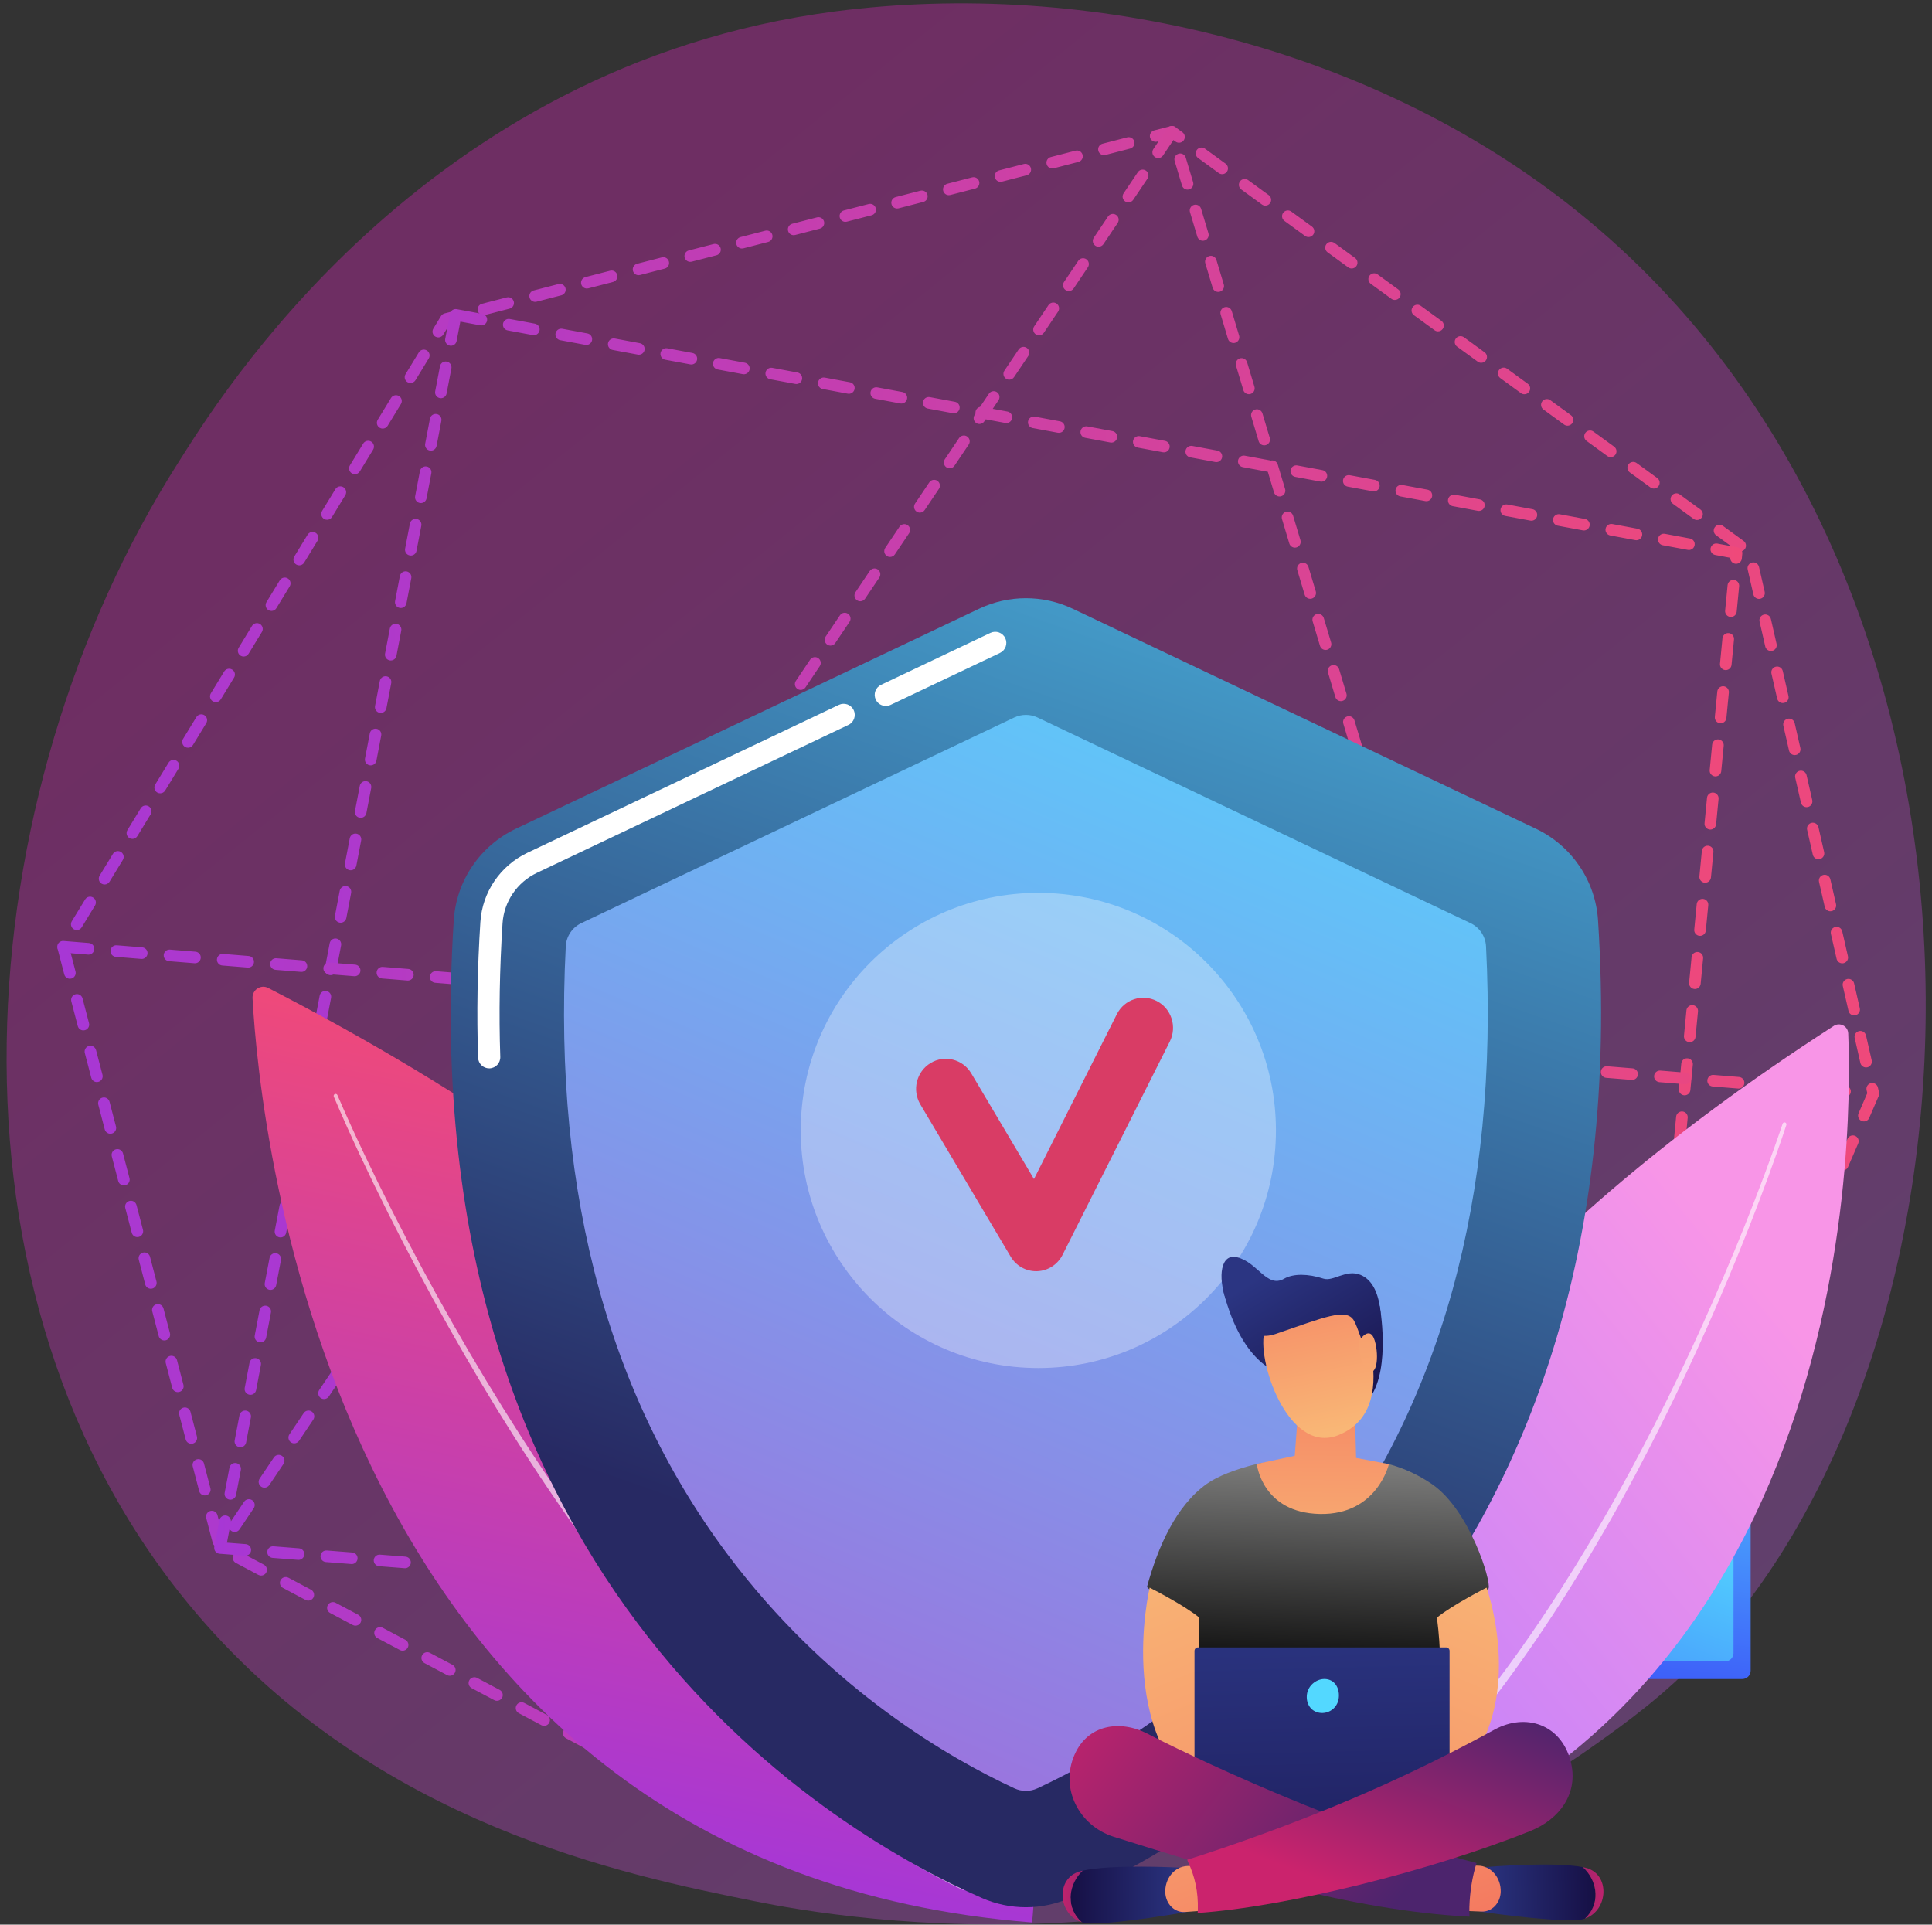 <svg width="265" height="264" viewBox="0 0 265 264" fill="none" xmlns="http://www.w3.org/2000/svg">
<rect x="0" y="0" width="265" height="264" fill="#333333" stroke="none"/>
<path opacity="0.3" d="M233.63 226.91C228.225 232.58 223.11 236.237 219.069 239.126C171.569 273.084 115.363 263.186 103.418 260.768C85.778 257.199 51.682 250.298 27.031 221.414C-10.264 177.714 -4.457 108.866 24.472 63.418C29.763 55.105 57.715 8.965 114.525 1.566C148.907 -2.912 188.984 6.119 218.008 30.347C278.93 81.203 274.592 183.942 233.63 226.91Z" fill="url(#paint0_linear_461_6288)"/>
<path d="M111.271 256.189C111.142 256.189 111.013 256.158 110.897 256.096L109.981 255.61C109.593 255.404 109.445 254.922 109.651 254.533C109.858 254.145 110.34 253.997 110.728 254.203L111.375 254.547L113.471 254.025C113.898 253.917 114.33 254.178 114.436 254.605C114.543 255.032 114.283 255.464 113.856 255.57L111.463 256.166C111.4 256.182 111.335 256.189 111.271 256.189ZM117.371 254.67C117.014 254.67 116.69 254.429 116.599 254.066C116.493 253.64 116.753 253.208 117.18 253.101L120.579 252.255C121.006 252.149 121.438 252.409 121.544 252.835C121.65 253.262 121.39 253.694 120.964 253.8L117.564 254.647C117.5 254.663 117.435 254.67 117.371 254.67ZM106.979 253.91C106.853 253.91 106.725 253.88 106.606 253.817L103.512 252.174C103.123 251.968 102.976 251.486 103.182 251.098C103.389 250.709 103.871 250.562 104.259 250.768L107.353 252.411C107.741 252.617 107.889 253.099 107.682 253.487C107.539 253.757 107.264 253.91 106.979 253.91ZM124.479 252.901C124.122 252.901 123.798 252.659 123.707 252.297C123.601 251.87 123.861 251.438 124.288 251.332L127.687 250.485C128.114 250.379 128.546 250.639 128.652 251.066C128.758 251.492 128.499 251.924 128.072 252.03L124.672 252.877C124.608 252.893 124.543 252.901 124.479 252.901ZM131.587 251.131C131.23 251.131 130.905 250.889 130.815 250.527C130.709 250.1 130.969 249.668 131.396 249.562L134.795 248.716C135.22 248.609 135.654 248.869 135.76 249.296C135.866 249.723 135.607 250.155 135.18 250.261L131.78 251.107C131.716 251.123 131.651 251.131 131.587 251.131ZM100.509 250.475C100.384 250.475 100.256 250.445 100.137 250.382L97.043 248.738C96.654 248.532 96.507 248.05 96.713 247.662C96.919 247.273 97.401 247.126 97.789 247.332L100.884 248.975C101.272 249.181 101.42 249.664 101.213 250.052C101.07 250.321 100.795 250.475 100.509 250.475ZM138.695 249.361C138.338 249.361 138.014 249.12 137.923 248.757C137.817 248.331 138.077 247.899 138.504 247.792L141.903 246.946C142.329 246.839 142.762 247.099 142.868 247.526C142.974 247.953 142.714 248.385 142.288 248.491L138.888 249.338C138.824 249.354 138.759 249.361 138.695 249.361ZM145.803 247.592C145.446 247.592 145.121 247.35 145.031 246.988C144.925 246.561 145.185 246.129 145.611 246.023L149.011 245.176C149.438 245.07 149.87 245.33 149.976 245.756C150.082 246.183 149.822 246.615 149.396 246.721L145.996 247.568C145.932 247.584 145.867 247.592 145.803 247.592ZM94.04 247.039C93.914 247.039 93.786 247.009 93.667 246.946L90.573 245.303C90.185 245.097 90.037 244.615 90.243 244.226C90.45 243.838 90.932 243.691 91.32 243.896L94.414 245.54C94.803 245.746 94.95 246.228 94.744 246.616C94.601 246.885 94.325 247.039 94.04 247.039ZM152.911 245.822C152.554 245.822 152.23 245.58 152.139 245.218C152.033 244.791 152.293 244.359 152.719 244.253L156.119 243.407C156.545 243.3 156.978 243.56 157.084 243.987C157.19 244.413 156.93 244.845 156.504 244.952L153.104 245.798C153.04 245.814 152.975 245.822 152.911 245.822ZM160.019 244.052C159.662 244.052 159.337 243.81 159.247 243.448C159.141 243.021 159.401 242.589 159.827 242.483L163.227 241.637C163.654 241.53 164.086 241.79 164.192 242.217C164.298 242.644 164.038 243.076 163.612 243.182L160.212 244.028C160.148 244.045 160.083 244.052 160.019 244.052ZM87.571 243.603C87.445 243.603 87.317 243.573 87.198 243.51L84.104 241.867C83.716 241.661 83.568 241.179 83.774 240.791C83.981 240.402 84.463 240.255 84.851 240.461L87.945 242.104C88.333 242.31 88.481 242.792 88.275 243.18C88.132 243.45 87.856 243.603 87.571 243.603ZM167.127 242.282C166.77 242.282 166.446 242.041 166.355 241.678C166.249 241.252 166.509 240.82 166.936 240.713L170.335 239.867C170.761 239.76 171.193 240.02 171.3 240.447C171.406 240.874 171.146 241.306 170.72 241.412L167.32 242.258C167.256 242.275 167.191 242.282 167.127 242.282ZM174.235 240.513C173.878 240.513 173.553 240.271 173.463 239.909C173.357 239.482 173.617 239.05 174.043 238.944L177.443 238.097C177.868 237.991 178.302 238.251 178.408 238.677C178.514 239.104 178.254 239.536 177.828 239.642L174.428 240.489C174.364 240.505 174.299 240.513 174.235 240.513ZM81.102 240.168C80.976 240.168 80.848 240.138 80.729 240.075L77.635 238.431C77.246 238.225 77.099 237.743 77.305 237.355C77.511 236.966 77.993 236.819 78.382 237.025L81.475 238.668C81.864 238.874 82.012 239.357 81.805 239.745C81.662 240.014 81.387 240.168 81.102 240.168ZM181.343 238.743C180.986 238.743 180.661 238.501 180.571 238.139C180.465 237.712 180.725 237.28 181.151 237.174L184.551 236.327C184.978 236.221 185.409 236.481 185.516 236.908C185.622 237.334 185.362 237.766 184.936 237.873L181.536 238.719C181.472 238.735 181.407 238.743 181.343 238.743ZM188.451 236.973C188.094 236.973 187.769 236.731 187.679 236.369C187.573 235.942 187.833 235.51 188.259 235.404L191.659 234.558C192.086 234.451 192.517 234.712 192.624 235.138C192.73 235.565 192.47 235.997 192.043 236.103L188.644 236.949C188.58 236.966 188.515 236.973 188.451 236.973ZM74.632 236.732C74.506 236.732 74.379 236.702 74.26 236.639L71.166 234.996C70.777 234.79 70.629 234.308 70.836 233.919C71.042 233.531 71.525 233.384 71.912 233.589L75.006 235.233C75.395 235.439 75.542 235.921 75.336 236.309C75.193 236.579 74.917 236.732 74.632 236.732ZM195.559 235.203C195.202 235.203 194.877 234.962 194.787 234.599C194.681 234.173 194.941 233.741 195.367 233.634L198.767 232.788C199.194 232.682 199.626 232.942 199.732 233.368C199.838 233.795 199.578 234.227 199.151 234.333L195.752 235.18C195.688 235.196 195.623 235.203 195.559 235.203ZM202.667 233.434C202.31 233.434 201.985 233.192 201.895 232.83C201.789 232.403 202.049 231.971 202.475 231.865L205.875 231.018C206.302 230.912 206.734 231.172 206.84 231.599C206.946 232.025 206.686 232.457 206.259 232.563L202.86 233.41C202.796 233.426 202.731 233.434 202.667 233.434ZM68.163 233.297C68.037 233.297 67.909 233.267 67.79 233.203L64.696 231.56C64.308 231.354 64.16 230.872 64.367 230.483C64.573 230.095 65.054 229.948 65.443 230.154L68.537 231.797C68.925 232.003 69.073 232.485 68.867 232.874C68.724 233.143 68.448 233.297 68.163 233.297ZM209.775 231.664C209.418 231.664 209.093 231.422 209.003 231.06C208.897 230.633 209.156 230.201 209.583 230.095L212.983 229.249C213.408 229.142 213.841 229.402 213.948 229.829C214.054 230.256 213.794 230.688 213.367 230.794L209.968 231.64C209.903 231.656 209.839 231.664 209.775 231.664ZM216.883 229.894C216.526 229.894 216.201 229.652 216.111 229.29C216.005 228.863 216.265 228.431 216.691 228.325L220.091 227.479C220.517 227.372 220.95 227.632 221.056 228.059C221.162 228.486 220.902 228.918 220.475 229.024L217.076 229.87C217.011 229.887 216.947 229.894 216.883 229.894ZM61.694 229.861C61.568 229.861 61.44 229.831 61.321 229.768L58.227 228.124C57.839 227.918 57.691 227.436 57.897 227.048C58.103 226.66 58.586 226.512 58.974 226.718L62.068 228.361C62.456 228.567 62.604 229.049 62.398 229.438C62.255 229.707 61.979 229.861 61.694 229.861ZM223.709 227.792C223.604 227.792 223.497 227.771 223.394 227.727C222.99 227.552 222.804 227.084 222.979 226.68L224.368 223.464C224.542 223.061 225.011 222.875 225.415 223.049C225.818 223.223 226.004 223.692 225.83 224.095L224.441 227.311C224.311 227.612 224.017 227.792 223.709 227.792ZM55.224 226.425C55.098 226.425 54.971 226.395 54.852 226.332L51.758 224.689C51.369 224.483 51.222 224.001 51.428 223.612C51.634 223.224 52.117 223.077 52.505 223.283L55.599 224.926C55.987 225.132 56.135 225.614 55.928 226.002C55.785 226.272 55.51 226.425 55.224 226.425ZM48.755 222.99C48.629 222.99 48.502 222.96 48.382 222.896L45.288 221.253C44.9 221.047 44.753 220.565 44.959 220.177C45.165 219.788 45.647 219.641 46.035 219.847L49.129 221.49C49.518 221.696 49.665 222.178 49.459 222.567C49.316 222.836 49.04 222.99 48.755 222.99ZM226.614 221.068C226.509 221.068 226.401 221.047 226.299 221.002C225.895 220.828 225.709 220.359 225.883 219.956L227.273 216.739C227.447 216.336 227.916 216.15 228.319 216.324C228.723 216.499 228.909 216.967 228.734 217.371L227.345 220.587C227.215 220.888 226.922 221.068 226.614 221.068ZM42.286 219.554C42.16 219.554 42.032 219.524 41.913 219.461L38.819 217.818C38.431 217.611 38.283 217.129 38.489 216.741C38.696 216.353 39.178 216.205 39.566 216.411L42.66 218.054C43.048 218.261 43.196 218.743 42.99 219.131C42.847 219.4 42.571 219.554 42.286 219.554ZM35.817 216.118C35.691 216.118 35.563 216.088 35.444 216.025L32.35 214.382C31.962 214.176 31.814 213.694 32.02 213.305C32.227 212.917 32.709 212.77 33.097 212.975L36.191 214.619C36.579 214.825 36.727 215.307 36.52 215.695C36.377 215.965 36.102 216.118 35.817 216.118ZM229.518 214.343C229.413 214.343 229.306 214.322 229.203 214.278C228.799 214.103 228.613 213.635 228.788 213.231L230.177 210.015C230.351 209.612 230.82 209.425 231.224 209.6C231.628 209.774 231.814 210.243 231.639 210.646L230.25 213.863C230.12 214.164 229.827 214.343 229.518 214.343ZM29.942 212.213C29.588 212.213 29.265 211.976 29.172 211.618L28.287 208.228C28.176 207.802 28.431 207.367 28.856 207.256C29.281 207.146 29.717 207.4 29.828 207.826L30.713 211.216C30.824 211.641 30.569 212.076 30.143 212.187C30.076 212.204 30.008 212.213 29.942 212.213ZM232.423 207.619C232.318 207.619 232.211 207.598 232.108 207.553C231.704 207.379 231.518 206.91 231.693 206.507L233.082 203.291C233.256 202.887 233.725 202.701 234.128 202.876C234.532 203.05 234.718 203.518 234.544 203.922L233.154 207.138C233.025 207.439 232.731 207.619 232.423 207.619ZM28.091 205.125C27.738 205.125 27.415 204.888 27.321 204.53L26.436 201.141C26.325 200.715 26.58 200.28 27.005 200.169C27.43 200.058 27.866 200.313 27.977 200.738L28.862 204.128C28.973 204.553 28.718 204.989 28.293 205.1C28.226 205.117 28.158 205.125 28.091 205.125ZM235.328 200.894C235.222 200.894 235.115 200.873 235.012 200.829C234.609 200.655 234.423 200.186 234.597 199.782L235.986 196.566C236.161 196.162 236.629 195.976 237.033 196.151C237.437 196.325 237.623 196.794 237.448 197.198L236.059 200.414C235.929 200.715 235.636 200.894 235.328 200.894ZM26.241 198.038C25.887 198.038 25.564 197.801 25.471 197.443L24.586 194.053C24.475 193.628 24.73 193.193 25.155 193.082C25.581 192.971 26.015 193.226 26.126 193.651L27.011 197.041C27.122 197.466 26.867 197.901 26.442 198.012C26.375 198.03 26.307 198.038 26.241 198.038ZM238.232 194.17C238.127 194.17 238.02 194.149 237.917 194.105C237.513 193.93 237.327 193.462 237.502 193.058L238.891 189.842C239.065 189.438 239.534 189.252 239.938 189.427C240.341 189.601 240.527 190.07 240.353 190.473L238.964 193.689C238.834 193.99 238.541 194.17 238.232 194.17ZM24.39 190.951C24.036 190.951 23.714 190.714 23.62 190.356L22.735 186.966C22.624 186.541 22.879 186.106 23.304 185.994C23.729 185.884 24.165 186.138 24.276 186.564L25.161 189.953C25.272 190.379 25.017 190.814 24.592 190.925C24.524 190.942 24.457 190.951 24.39 190.951ZM241.137 187.445C241.032 187.445 240.925 187.424 240.822 187.38C240.418 187.206 240.232 186.737 240.407 186.333L241.796 183.117C241.97 182.714 242.439 182.527 242.842 182.702C243.246 182.876 243.432 183.345 243.258 183.749L241.868 186.965C241.738 187.265 241.445 187.445 241.137 187.445ZM22.539 183.863C22.186 183.863 21.863 183.626 21.77 183.268L20.884 179.879C20.773 179.453 21.028 179.018 21.454 178.907C21.88 178.796 22.314 179.051 22.425 179.476L23.31 182.866C23.421 183.292 23.166 183.727 22.741 183.838C22.674 183.855 22.606 183.863 22.539 183.863ZM244.042 180.721C243.936 180.721 243.829 180.7 243.726 180.656C243.323 180.481 243.137 180.012 243.311 179.609L244.701 176.393C244.875 175.989 245.344 175.803 245.747 175.978C246.151 176.152 246.337 176.621 246.162 177.024L244.773 180.24C244.643 180.541 244.35 180.721 244.042 180.721ZM20.689 176.776C20.335 176.776 20.012 176.539 19.919 176.181L19.034 172.791C18.923 172.366 19.178 171.931 19.603 171.82C20.029 171.709 20.464 171.964 20.575 172.389L21.46 175.779C21.571 176.204 21.316 176.639 20.89 176.75C20.823 176.768 20.755 176.776 20.689 176.776ZM246.946 173.997C246.841 173.997 246.734 173.976 246.631 173.931C246.227 173.757 246.041 173.288 246.216 172.884L247.605 169.668C247.779 169.265 248.248 169.079 248.652 169.253C249.055 169.428 249.241 169.896 249.067 170.3L247.678 173.516C247.548 173.817 247.254 173.997 246.946 173.997ZM18.838 169.689C18.485 169.689 18.162 169.452 18.069 169.094L17.183 165.704C17.072 165.279 17.327 164.844 17.753 164.733C18.178 164.622 18.613 164.876 18.724 165.302L19.609 168.691C19.72 169.117 19.466 169.552 19.04 169.663C18.973 169.68 18.905 169.689 18.838 169.689ZM249.851 167.272C249.746 167.272 249.638 167.251 249.536 167.207C249.132 167.032 248.946 166.564 249.12 166.16L250.51 162.944C250.684 162.54 251.153 162.354 251.556 162.529C251.96 162.703 252.146 163.172 251.971 163.575L250.582 166.791C250.452 167.092 250.159 167.272 249.851 167.272ZM16.988 162.601C16.634 162.601 16.311 162.364 16.218 162.006L15.333 158.617C15.222 158.191 15.477 157.756 15.902 157.645C16.328 157.535 16.762 157.789 16.873 158.214L17.759 161.604C17.869 162.03 17.615 162.464 17.189 162.575C17.122 162.593 17.054 162.601 16.988 162.601ZM252.756 160.548C252.65 160.548 252.543 160.527 252.44 160.482C252.037 160.308 251.851 159.839 252.025 159.436L253.414 156.22C253.589 155.816 254.057 155.63 254.461 155.804C254.865 155.979 255.051 156.447 254.876 156.851L253.487 160.067C253.357 160.368 253.064 160.548 252.756 160.548ZM15.137 155.514C14.784 155.514 14.461 155.277 14.367 154.919L13.482 151.529C13.371 151.104 13.626 150.669 14.051 150.558C14.477 150.447 14.912 150.702 15.023 151.127L15.908 154.517C16.019 154.942 15.764 155.377 15.339 155.488C15.271 155.506 15.204 155.514 15.137 155.514ZM255.66 153.823C255.555 153.823 255.448 153.802 255.345 153.758C254.941 153.583 254.755 153.115 254.93 152.711L256.125 149.945L256.029 149.527C255.931 149.099 256.199 148.672 256.628 148.574C257.055 148.475 257.483 148.744 257.581 149.173L257.683 149.615C257.683 149.617 257.683 149.619 257.684 149.62L257.735 149.844C257.773 150.009 257.757 150.182 257.69 150.337L256.391 153.343C256.262 153.643 255.968 153.823 255.66 153.823ZM13.286 148.427C12.933 148.427 12.61 148.19 12.517 147.831L11.632 144.442C11.521 144.016 11.775 143.581 12.201 143.47C12.627 143.359 13.061 143.614 13.172 144.04L14.057 147.429C14.168 147.854 13.913 148.29 13.488 148.401C13.421 148.418 13.353 148.427 13.286 148.427ZM255.954 146.42C255.591 146.42 255.263 146.17 255.178 145.801L254.398 142.386C254.3 141.957 254.568 141.53 254.997 141.433C255.425 141.334 255.853 141.603 255.951 142.032L256.731 145.447C256.828 145.876 256.56 146.302 256.132 146.4C256.072 146.414 256.012 146.42 255.954 146.42ZM11.436 141.339C11.082 141.339 10.759 141.102 10.666 140.744L9.781 137.355C9.67 136.929 9.925 136.494 10.35 136.383C10.774 136.272 11.211 136.527 11.322 136.952L12.207 140.342C12.318 140.767 12.063 141.202 11.637 141.313C11.57 141.331 11.502 141.339 11.436 141.339ZM254.323 139.279C253.96 139.279 253.632 139.029 253.547 138.66L252.767 135.245C252.669 134.816 252.937 134.389 253.366 134.291C253.793 134.194 254.222 134.462 254.32 134.89L255.1 138.306C255.198 138.734 254.929 139.161 254.501 139.259C254.441 139.273 254.381 139.279 254.323 139.279ZM9.585 134.252C9.232 134.252 8.909 134.015 8.815 133.657L7.93 130.267C7.819 129.842 8.074 129.407 8.499 129.296C8.925 129.185 9.36 129.44 9.471 129.865L10.356 133.254C10.467 133.68 10.213 134.115 9.787 134.226C9.72 134.244 9.652 134.252 9.585 134.252ZM252.692 132.138C252.329 132.138 252.001 131.888 251.916 131.519L251.136 128.104C251.038 127.675 251.306 127.248 251.735 127.15C252.163 127.052 252.591 127.32 252.689 127.749L253.469 131.165C253.567 131.593 253.299 132.02 252.87 132.118C252.81 132.132 252.751 132.138 252.692 132.138ZM10.528 127.576C10.387 127.576 10.244 127.538 10.114 127.459C9.739 127.23 9.62 126.74 9.849 126.365L11.674 123.374C11.903 122.999 12.393 122.88 12.768 123.109C13.144 123.338 13.262 123.828 13.033 124.204L11.209 127.194C11.059 127.44 10.797 127.576 10.528 127.576ZM251.061 124.997C250.698 124.997 250.37 124.747 250.285 124.378L249.505 120.963C249.407 120.534 249.675 120.107 250.104 120.009C250.532 119.912 250.96 120.18 251.058 120.608L251.838 124.023C251.936 124.452 251.667 124.879 251.239 124.977C251.179 124.991 251.119 124.997 251.061 124.997ZM14.343 121.323C14.202 121.323 14.059 121.285 13.929 121.206C13.554 120.977 13.435 120.487 13.664 120.112L15.488 117.121C15.718 116.746 16.208 116.627 16.583 116.856C16.958 117.085 17.077 117.575 16.848 117.95L15.024 120.941C14.873 121.187 14.611 121.323 14.343 121.323ZM249.43 117.856C249.067 117.856 248.739 117.606 248.654 117.237L247.874 113.822C247.776 113.393 248.044 112.966 248.473 112.868C248.901 112.77 249.329 113.038 249.427 113.467L250.207 116.883C250.305 117.311 250.036 117.738 249.608 117.836C249.548 117.85 249.488 117.856 249.43 117.856ZM18.158 115.069C18.016 115.069 17.873 115.032 17.744 114.953C17.369 114.724 17.25 114.234 17.479 113.859L19.303 110.868C19.532 110.492 20.023 110.374 20.398 110.603C20.773 110.832 20.892 111.322 20.663 111.697L18.838 114.688C18.688 114.934 18.426 115.069 18.158 115.069ZM247.799 110.715C247.436 110.715 247.108 110.465 247.023 110.096L246.243 106.681C246.145 106.252 246.413 105.825 246.842 105.727C247.27 105.629 247.698 105.897 247.796 106.326L248.576 109.741C248.674 110.17 248.406 110.597 247.977 110.695C247.917 110.709 247.857 110.715 247.799 110.715ZM21.973 108.816C21.831 108.816 21.688 108.779 21.559 108.7C21.183 108.471 21.064 107.981 21.294 107.605L23.118 104.615C23.347 104.239 23.837 104.12 24.212 104.35C24.588 104.579 24.706 105.068 24.477 105.444L22.653 108.435C22.503 108.681 22.241 108.816 21.973 108.816ZM246.168 103.574C245.805 103.574 245.477 103.324 245.392 102.955L244.612 99.54C244.515 99.111 244.783 98.684 245.211 98.586C245.64 98.489 246.067 98.756 246.165 99.185L246.945 102.6C247.043 103.029 246.775 103.456 246.346 103.554C246.286 103.567 246.227 103.574 246.168 103.574ZM25.787 102.563C25.646 102.563 25.503 102.525 25.373 102.446C24.998 102.217 24.879 101.727 25.108 101.352L26.933 98.361C27.162 97.986 27.652 97.867 28.027 98.096C28.402 98.325 28.521 98.815 28.292 99.191L26.468 102.181C26.318 102.427 26.056 102.563 25.787 102.563ZM244.537 96.433C244.174 96.433 243.846 96.183 243.761 95.814L242.981 92.398C242.883 91.97 243.152 91.543 243.58 91.445C244.008 91.347 244.436 91.615 244.534 92.044L245.314 95.459C245.412 95.888 245.144 96.315 244.715 96.413C244.655 96.426 244.596 96.433 244.537 96.433ZM29.602 96.31C29.46 96.31 29.317 96.272 29.188 96.193C28.813 95.964 28.694 95.474 28.923 95.099L30.747 92.108C30.977 91.733 31.467 91.614 31.842 91.843C32.217 92.072 32.336 92.562 32.107 92.937L30.282 95.928C30.132 96.174 29.87 96.31 29.602 96.31ZM33.417 90.056C33.275 90.056 33.132 90.019 33.003 89.94C32.627 89.711 32.509 89.221 32.738 88.846L34.562 85.855C34.791 85.479 35.282 85.361 35.656 85.59C36.032 85.819 36.151 86.309 35.922 86.684L34.097 89.675C33.947 89.921 33.685 90.056 33.417 90.056ZM242.906 89.292C242.543 89.292 242.215 89.042 242.13 88.673L241.35 85.257C241.252 84.829 241.521 84.402 241.949 84.304C242.376 84.206 242.805 84.474 242.903 84.903L243.683 88.318C243.781 88.747 243.513 89.174 243.084 89.272C243.024 89.285 242.965 89.292 242.906 89.292ZM37.231 83.803C37.09 83.803 36.947 83.766 36.817 83.687C36.442 83.457 36.323 82.968 36.552 82.592L38.377 79.602C38.606 79.226 39.096 79.108 39.471 79.337C39.847 79.566 39.965 80.056 39.736 80.431L37.912 83.421C37.762 83.668 37.499 83.803 37.231 83.803ZM241.275 82.151C240.912 82.151 240.584 81.901 240.499 81.532L239.719 78.116C239.621 77.688 239.89 77.261 240.318 77.163C240.747 77.064 241.174 77.333 241.272 77.762L242.052 81.177C242.15 81.606 241.882 82.033 241.453 82.13C241.393 82.144 241.334 82.151 241.275 82.151ZM41.046 77.55C40.904 77.55 40.761 77.512 40.632 77.433C40.257 77.204 40.138 76.714 40.367 76.339L42.191 73.348C42.42 72.973 42.91 72.854 43.286 73.083C43.661 73.312 43.78 73.802 43.551 74.177L41.726 77.168C41.576 77.414 41.314 77.55 41.046 77.55ZM238.689 75.639C238.526 75.639 238.362 75.59 238.221 75.487L235.389 73.424C235.033 73.165 234.955 72.667 235.214 72.312C235.473 71.956 235.971 71.878 236.326 72.137L239.158 74.199C239.514 74.458 239.592 74.956 239.333 75.312C239.177 75.526 238.935 75.639 238.689 75.639ZM232.768 71.327C232.605 71.327 232.441 71.277 232.3 71.174L229.468 69.112C229.113 68.853 229.034 68.355 229.293 67.999C229.552 67.644 230.05 67.566 230.405 67.825L233.237 69.887C233.593 70.146 233.671 70.644 233.412 70.999C233.256 71.213 233.014 71.327 232.768 71.327ZM44.861 71.297C44.719 71.297 44.576 71.259 44.447 71.18C44.071 70.951 43.953 70.461 44.182 70.086L46.006 67.095C46.235 66.719 46.725 66.601 47.1 66.83C47.476 67.059 47.595 67.549 47.366 67.924L45.541 70.915C45.391 71.161 45.129 71.297 44.861 71.297ZM226.847 67.014C226.684 67.014 226.52 66.965 226.379 66.862L223.547 64.799C223.192 64.54 223.113 64.043 223.372 63.687C223.631 63.332 224.129 63.254 224.484 63.512L227.316 65.574C227.672 65.833 227.75 66.331 227.491 66.687C227.335 66.901 227.093 67.014 226.847 67.014ZM48.675 65.043C48.534 65.043 48.391 65.006 48.261 64.927C47.886 64.698 47.767 64.208 47.996 63.833L49.821 60.842C50.05 60.466 50.54 60.348 50.915 60.577C51.29 60.806 51.409 61.296 51.18 61.671L49.356 64.662C49.206 64.908 48.944 65.043 48.675 65.043ZM220.926 62.702C220.763 62.702 220.599 62.652 220.458 62.55L217.626 60.487C217.271 60.228 217.192 59.73 217.451 59.375C217.71 59.019 218.209 58.941 218.563 59.2L221.395 61.262C221.751 61.521 221.829 62.019 221.57 62.374C221.414 62.589 221.172 62.702 220.926 62.702ZM52.49 58.79C52.349 58.79 52.206 58.753 52.076 58.674C51.701 58.445 51.582 57.955 51.811 57.579L53.636 54.589C53.865 54.213 54.355 54.094 54.73 54.324C55.105 54.553 55.224 55.042 54.995 55.418L53.171 58.408C53.02 58.654 52.758 58.79 52.49 58.79ZM215.005 58.39C214.842 58.39 214.678 58.34 214.537 58.237L211.705 56.175C211.35 55.916 211.271 55.418 211.53 55.062C211.789 54.707 212.287 54.629 212.643 54.887L215.474 56.95C215.83 57.209 215.908 57.707 215.649 58.062C215.493 58.276 215.251 58.39 215.005 58.39ZM209.084 54.077C208.921 54.077 208.757 54.028 208.616 53.925L205.784 51.862C205.429 51.603 205.35 51.105 205.609 50.75C205.868 50.394 206.366 50.316 206.721 50.575L209.553 52.637C209.909 52.896 209.987 53.394 209.728 53.75C209.572 53.964 209.33 54.077 209.084 54.077ZM56.305 52.537C56.163 52.537 56.02 52.499 55.891 52.42C55.516 52.191 55.397 51.701 55.626 51.326L57.45 48.335C57.679 47.96 58.169 47.841 58.544 48.07C58.92 48.299 59.039 48.789 58.81 49.164L56.985 52.155C56.835 52.401 56.573 52.537 56.305 52.537ZM203.163 49.765C203 49.765 202.836 49.715 202.695 49.612L199.863 47.55C199.508 47.291 199.429 46.793 199.688 46.437C199.947 46.082 200.445 46.004 200.8 46.262L203.632 48.325C203.988 48.584 204.066 49.082 203.807 49.437C203.651 49.651 203.409 49.765 203.163 49.765ZM60.12 46.284C59.978 46.284 59.835 46.246 59.706 46.167C59.33 45.938 59.212 45.448 59.441 45.073L60.492 43.349C60.6 43.172 60.773 43.044 60.973 42.992L62.41 42.622C62.835 42.512 63.27 42.768 63.38 43.194C63.489 43.62 63.233 44.054 62.807 44.164L61.684 44.454L60.8 45.902C60.65 46.148 60.388 46.284 60.12 46.284ZM197.242 45.452C197.079 45.452 196.915 45.403 196.774 45.3L193.942 43.237C193.587 42.978 193.508 42.48 193.767 42.125C194.026 41.77 194.524 41.691 194.879 41.95L197.711 44.012C198.067 44.271 198.145 44.769 197.886 45.125C197.73 45.339 197.488 45.452 197.242 45.452ZM66.309 43.234C65.954 43.234 65.631 42.996 65.538 42.637C65.428 42.211 65.685 41.777 66.11 41.667L69.503 40.792C69.928 40.683 70.362 40.938 70.472 41.364C70.582 41.79 70.326 42.224 69.9 42.334L66.508 43.209C66.441 43.226 66.375 43.234 66.309 43.234ZM73.402 41.405C73.047 41.405 72.724 41.167 72.631 40.807C72.521 40.382 72.777 39.948 73.203 39.838L76.595 38.963C77.021 38.853 77.455 39.109 77.565 39.535C77.675 39.961 77.419 40.395 76.993 40.505L73.601 41.38C73.534 41.397 73.467 41.405 73.402 41.405ZM191.321 41.14C191.158 41.14 190.994 41.09 190.853 40.987L188.021 38.925C187.666 38.666 187.587 38.168 187.846 37.813C188.105 37.457 188.603 37.379 188.958 37.638L191.79 39.7C192.146 39.959 192.224 40.457 191.965 40.812C191.809 41.026 191.567 41.14 191.321 41.14ZM80.494 39.575C80.14 39.575 79.817 39.337 79.724 38.978C79.614 38.552 79.87 38.118 80.296 38.008L83.688 37.133C84.113 37.024 84.548 37.279 84.658 37.705C84.768 38.131 84.512 38.565 84.086 38.675L80.694 39.55C80.627 39.567 80.56 39.575 80.494 39.575ZM87.587 37.746C87.233 37.746 86.909 37.507 86.817 37.148C86.707 36.722 86.963 36.288 87.389 36.178L90.781 35.303C91.208 35.194 91.641 35.45 91.751 35.876C91.861 36.301 91.605 36.735 91.179 36.845L87.787 37.72C87.72 37.738 87.653 37.746 87.587 37.746ZM185.4 36.828C185.237 36.828 185.073 36.778 184.932 36.675L182.1 34.613C181.745 34.354 181.666 33.856 181.925 33.5C182.184 33.145 182.682 33.067 183.037 33.325L185.869 35.388C186.225 35.647 186.303 36.145 186.044 36.5C185.888 36.714 185.646 36.828 185.4 36.828ZM94.68 35.916C94.326 35.916 94.002 35.678 93.909 35.319C93.8 34.893 94.056 34.459 94.482 34.349L97.874 33.474C98.299 33.365 98.734 33.62 98.844 34.046C98.954 34.472 98.697 34.906 98.272 35.016L94.879 35.891C94.813 35.908 94.746 35.916 94.68 35.916ZM101.773 34.087C101.418 34.087 101.095 33.848 101.002 33.489C100.892 33.063 101.149 32.629 101.574 32.519L104.967 31.644C105.391 31.535 105.827 31.79 105.937 32.216C106.046 32.642 105.79 33.076 105.364 33.186L101.972 34.061C101.905 34.078 101.839 34.087 101.773 34.087ZM179.479 32.515C179.316 32.515 179.152 32.465 179.011 32.362L176.179 30.3C175.824 30.041 175.745 29.543 176.004 29.188C176.263 28.832 176.761 28.754 177.116 29.013L179.948 31.075C180.304 31.334 180.382 31.832 180.123 32.188C179.967 32.402 179.725 32.515 179.479 32.515ZM108.865 32.257C108.511 32.257 108.188 32.019 108.095 31.66C107.985 31.234 108.241 30.8 108.667 30.69L112.059 29.815C112.485 29.705 112.919 29.961 113.029 30.387C113.139 30.813 112.883 31.247 112.457 31.357L109.065 32.232C108.998 32.249 108.931 32.257 108.865 32.257ZM115.958 30.428C115.604 30.428 115.281 30.189 115.188 29.83C115.078 29.404 115.334 28.97 115.76 28.86L119.152 27.985C119.578 27.876 120.012 28.131 120.122 28.557C120.232 28.983 119.976 29.418 119.55 29.527L116.158 30.402C116.091 30.419 116.024 30.428 115.958 30.428ZM123.051 28.598C122.697 28.598 122.373 28.36 122.281 28.001C122.171 27.575 122.427 27.141 122.853 27.031L126.245 26.156C126.67 26.047 127.105 26.302 127.215 26.728C127.325 27.154 127.069 27.588 126.643 27.698L123.251 28.573C123.184 28.59 123.117 28.598 123.051 28.598ZM173.558 28.203C173.395 28.203 173.231 28.153 173.09 28.05L170.258 25.988C169.903 25.729 169.824 25.231 170.083 24.875C170.342 24.52 170.84 24.442 171.195 24.7L174.027 26.763C174.383 27.022 174.461 27.52 174.202 27.875C174.046 28.089 173.804 28.203 173.558 28.203ZM130.144 26.768C129.789 26.768 129.466 26.53 129.373 26.171C129.264 25.745 129.52 25.311 129.946 25.201L133.338 24.326C133.763 24.217 134.198 24.472 134.308 24.898C134.417 25.324 134.161 25.758 133.736 25.868L130.343 26.743C130.277 26.76 130.21 26.768 130.144 26.768ZM137.237 24.939C136.882 24.939 136.559 24.701 136.466 24.341C136.356 23.916 136.613 23.482 137.038 23.372L140.431 22.497C140.856 22.387 141.291 22.643 141.401 23.069C141.51 23.494 141.254 23.929 140.828 24.038L137.436 24.914C137.369 24.931 137.303 24.939 137.237 24.939ZM167.637 23.89C167.474 23.89 167.31 23.841 167.169 23.738L164.337 21.675C163.982 21.416 163.903 20.918 164.162 20.563C164.421 20.207 164.919 20.13 165.274 20.388L168.106 22.45C168.462 22.709 168.54 23.207 168.281 23.563C168.125 23.777 167.883 23.89 167.637 23.89ZM144.329 23.109C143.975 23.109 143.652 22.871 143.559 22.512C143.449 22.086 143.705 21.652 144.131 21.542L147.523 20.667C147.948 20.558 148.383 20.813 148.493 21.239C148.603 21.665 148.347 22.099 147.921 22.209L144.529 23.084C144.462 23.101 144.395 23.109 144.329 23.109ZM151.422 21.28C151.068 21.28 150.745 21.041 150.652 20.682C150.542 20.257 150.798 19.823 151.224 19.712L154.616 18.837C155.041 18.728 155.476 18.984 155.586 19.41C155.696 19.835 155.44 20.27 155.014 20.38L151.622 21.255C151.555 21.272 151.488 21.28 151.422 21.28ZM161.716 19.578C161.553 19.578 161.389 19.528 161.248 19.425L160.585 18.942L158.714 19.425C158.289 19.534 157.854 19.279 157.744 18.853C157.635 18.427 157.891 17.993 158.317 17.883L160.551 17.307C160.781 17.247 161.026 17.294 161.218 17.434L162.185 18.138C162.541 18.397 162.619 18.895 162.36 19.25C162.204 19.464 161.962 19.578 161.716 19.578Z" fill="url(#paint1_linear_461_6288)"/>
<path d="M223.514 228.243C223.166 228.243 222.854 228.015 222.752 227.675L222.117 225.559C221.991 225.138 222.23 224.694 222.651 224.568C223.072 224.441 223.516 224.68 223.643 225.102L223.722 225.367C224.157 225.412 224.474 225.8 224.432 226.235L224.307 227.523C224.27 227.902 223.971 228.202 223.592 228.239C223.566 228.242 223.54 228.243 223.514 228.243ZM224.008 223.151C223.983 223.151 223.957 223.15 223.931 223.147C223.493 223.105 223.172 222.716 223.215 222.278L223.552 218.791C223.595 218.354 223.986 218.033 224.422 218.075C224.859 218.118 225.18 218.507 225.137 218.945L224.8 222.432C224.76 222.843 224.414 223.151 224.008 223.151ZM221.782 222.466C221.44 222.466 221.123 222.243 221.02 221.898L220.014 218.543C219.888 218.121 220.127 217.678 220.548 217.551C220.969 217.425 221.413 217.664 221.539 218.085L222.545 221.441C222.671 221.862 222.432 222.306 222.011 222.432C221.935 222.455 221.858 222.466 221.782 222.466ZM224.714 215.86C224.688 215.86 224.662 215.859 224.636 215.856C224.199 215.814 223.878 215.425 223.921 214.987L224.258 211.5C224.301 211.063 224.692 210.742 225.127 210.785C225.565 210.827 225.886 211.216 225.843 211.654L225.506 215.141C225.466 215.552 225.119 215.86 224.714 215.86ZM219.679 215.45C219.336 215.45 219.02 215.227 218.917 214.882L217.911 211.526C217.784 211.105 218.023 210.661 218.445 210.535C218.865 210.409 219.31 210.648 219.436 211.069L220.442 214.425C220.568 214.846 220.329 215.29 219.908 215.416C219.832 215.439 219.755 215.45 219.679 215.45ZM30.223 212.904C30.173 212.904 30.123 212.899 30.073 212.89C29.641 212.807 29.358 212.39 29.44 211.958L30.098 208.517C30.18 208.085 30.598 207.803 31.029 207.885C31.414 207.958 31.68 208.297 31.676 208.675L33.48 205.991C33.725 205.626 34.221 205.529 34.585 205.774C34.95 206.019 35.047 206.514 34.802 206.879L32.847 209.787C32.602 210.152 32.108 210.249 31.743 210.003C31.633 209.929 31.547 209.833 31.488 209.725L31.004 212.257C30.931 212.638 30.598 212.904 30.223 212.904ZM225.42 208.569C225.394 208.569 225.368 208.568 225.342 208.566C224.905 208.523 224.584 208.134 224.627 207.696L224.964 204.21C225.006 203.772 225.396 203.453 225.833 203.494C226.271 203.536 226.592 203.925 226.549 204.363L226.211 207.85C226.172 208.261 225.825 208.569 225.42 208.569ZM217.575 208.433C217.233 208.433 216.917 208.21 216.813 207.865L215.807 204.51C215.681 204.088 215.92 203.645 216.341 203.518C216.761 203.392 217.206 203.631 217.332 204.052L218.338 207.408C218.465 207.829 218.226 208.273 217.804 208.399C217.728 208.422 217.651 208.433 217.575 208.433ZM31.598 205.709C31.549 205.709 31.498 205.705 31.448 205.695C31.016 205.612 30.733 205.195 30.815 204.763L31.473 201.322C31.555 200.89 31.972 200.607 32.404 200.69C32.836 200.772 33.12 201.189 33.037 201.621L32.379 205.062C32.306 205.444 31.973 205.709 31.598 205.709ZM36.272 204.06C36.12 204.06 35.965 204.016 35.829 203.924C35.464 203.679 35.367 203.184 35.612 202.819L37.567 199.912C37.812 199.547 38.307 199.45 38.672 199.695C39.036 199.94 39.134 200.435 38.888 200.8L36.934 203.707C36.78 203.936 36.529 204.06 36.272 204.06ZM215.472 201.417C215.13 201.417 214.813 201.194 214.71 200.849L213.704 197.493C213.578 197.072 213.817 196.628 214.238 196.502C214.659 196.376 215.103 196.614 215.229 197.036L216.235 200.392C216.361 200.813 216.122 201.257 215.701 201.383C215.625 201.406 215.548 201.417 215.472 201.417ZM226.126 201.278C226.1 201.278 226.074 201.277 226.048 201.275C225.61 201.232 225.29 200.843 225.332 200.406L225.67 196.919C225.712 196.481 226.104 196.161 226.539 196.203C226.977 196.245 227.297 196.635 227.255 197.072L226.917 200.559C226.878 200.971 226.531 201.278 226.126 201.278ZM32.973 198.514C32.924 198.514 32.874 198.51 32.823 198.5C32.391 198.418 32.108 198.001 32.19 197.569L32.848 194.128C32.931 193.696 33.347 193.412 33.779 193.495C34.212 193.578 34.495 193.995 34.412 194.427L33.755 197.868C33.682 198.249 33.348 198.514 32.973 198.514ZM40.359 197.98C40.206 197.98 40.051 197.936 39.915 197.845C39.55 197.6 39.453 197.105 39.699 196.74L41.653 193.832C41.898 193.468 42.393 193.371 42.758 193.616C43.123 193.861 43.22 194.356 42.974 194.721L41.02 197.628C40.867 197.857 40.615 197.98 40.359 197.98ZM213.369 194.4C213.026 194.4 212.71 194.177 212.606 193.832L211.6 190.477C211.474 190.055 211.713 189.612 212.134 189.485C212.555 189.359 212.999 189.598 213.125 190.019L214.131 193.375C214.258 193.796 214.019 194.24 213.597 194.366C213.521 194.389 213.444 194.4 213.369 194.4ZM226.832 193.988C226.806 193.988 226.78 193.986 226.754 193.984C226.316 193.941 225.996 193.552 226.038 193.115L226.376 189.628C226.418 189.19 226.806 188.87 227.245 188.912C227.683 188.954 228.003 189.343 227.961 189.781L227.623 193.268C227.583 193.68 227.237 193.988 226.832 193.988ZM44.445 191.901C44.292 191.901 44.138 191.857 44.002 191.766C43.637 191.52 43.54 191.026 43.785 190.661L45.739 187.753C45.984 187.389 46.479 187.291 46.844 187.537C47.209 187.782 47.306 188.277 47.061 188.642L45.106 191.549C44.953 191.778 44.701 191.901 44.445 191.901ZM34.349 191.32C34.299 191.32 34.249 191.315 34.198 191.305C33.766 191.223 33.483 190.806 33.566 190.374L34.223 186.933C34.306 186.501 34.723 186.218 35.155 186.3C35.587 186.383 35.87 186.8 35.787 187.232L35.13 190.673C35.057 191.054 34.723 191.32 34.349 191.32ZM211.265 187.384C210.923 187.384 210.606 187.161 210.503 186.816L209.497 183.46C209.371 183.039 209.61 182.595 210.031 182.469C210.452 182.342 210.896 182.582 211.022 183.003L212.028 186.359C212.154 186.78 211.915 187.224 211.494 187.35C211.418 187.373 211.341 187.384 211.265 187.384ZM227.538 186.697C227.512 186.697 227.486 186.695 227.46 186.693C227.022 186.651 226.702 186.262 226.744 185.824L227.082 182.337C227.124 181.899 227.516 181.578 227.951 181.621C228.389 181.663 228.709 182.053 228.667 182.49L228.329 185.977C228.289 186.389 227.943 186.697 227.538 186.697ZM48.531 185.822C48.378 185.822 48.224 185.778 48.088 185.686C47.723 185.441 47.626 184.946 47.871 184.581L49.826 181.674C50.071 181.309 50.566 181.212 50.931 181.457C51.295 181.703 51.392 182.197 51.147 182.562L49.193 185.47C49.039 185.698 48.787 185.822 48.531 185.822ZM35.724 184.125C35.674 184.125 35.624 184.12 35.573 184.111C35.141 184.028 34.858 183.611 34.941 183.179L35.598 179.738C35.681 179.306 36.097 179.023 36.53 179.106C36.962 179.188 37.245 179.605 37.162 180.037L36.505 183.478C36.432 183.86 36.098 184.125 35.724 184.125ZM209.162 180.367C208.819 180.367 208.503 180.145 208.399 179.799L207.394 176.444C207.267 176.023 207.506 175.579 207.927 175.453C208.348 175.326 208.792 175.565 208.919 175.987L209.925 179.342C210.051 179.763 209.812 180.207 209.391 180.333C209.314 180.356 209.238 180.367 209.162 180.367ZM52.618 179.743C52.465 179.743 52.31 179.699 52.174 179.607C51.809 179.362 51.712 178.867 51.958 178.502L53.912 175.595C54.157 175.23 54.652 175.133 55.017 175.378C55.382 175.623 55.479 176.118 55.233 176.483L53.279 179.391C53.126 179.619 52.874 179.743 52.618 179.743ZM228.243 179.406C228.218 179.406 228.192 179.405 228.166 179.402C227.728 179.36 227.408 178.971 227.45 178.533L227.788 175.046C227.83 174.608 228.221 174.29 228.657 174.33C229.094 174.373 229.415 174.762 229.372 175.2L229.035 178.686C228.995 179.098 228.648 179.406 228.243 179.406ZM37.099 176.93C37.049 176.93 36.999 176.926 36.948 176.916C36.516 176.833 36.233 176.416 36.316 175.985L36.974 172.543C37.056 172.111 37.474 171.829 37.905 171.911C38.337 171.993 38.62 172.41 38.538 172.842L37.88 176.283C37.807 176.665 37.473 176.93 37.099 176.93ZM56.704 173.663C56.551 173.663 56.397 173.619 56.26 173.528C55.895 173.283 55.798 172.788 56.044 172.423L57.998 169.516C58.243 169.151 58.738 169.054 59.103 169.299C59.468 169.544 59.565 170.039 59.319 170.404L57.365 173.311C57.212 173.54 56.96 173.663 56.704 173.663ZM207.058 173.351C206.716 173.351 206.4 173.128 206.296 172.783L205.29 169.427C205.164 169.006 205.403 168.562 205.824 168.436C206.244 168.31 206.689 168.549 206.815 168.97L207.821 172.326C207.948 172.747 207.709 173.191 207.287 173.317C207.211 173.34 207.134 173.351 207.058 173.351ZM228.949 172.115C228.924 172.115 228.898 172.114 228.872 172.111C228.434 172.069 228.114 171.68 228.156 171.242L228.493 167.755C228.536 167.317 228.923 166.998 229.363 167.039C229.8 167.082 230.121 167.471 230.078 167.908L229.741 171.395C229.701 171.807 229.354 172.115 228.949 172.115ZM38.474 169.736C38.424 169.736 38.374 169.731 38.323 169.721C37.891 169.639 37.608 169.222 37.691 168.79L38.349 165.349C38.431 164.917 38.849 164.634 39.28 164.716C39.712 164.799 39.995 165.216 39.913 165.648L39.255 169.089C39.182 169.47 38.848 169.736 38.474 169.736ZM60.79 167.584C60.637 167.584 60.483 167.54 60.347 167.449C59.982 167.203 59.885 166.708 60.13 166.344L62.084 163.436C62.33 163.071 62.825 162.975 63.189 163.22C63.554 163.465 63.651 163.959 63.406 164.324L61.452 167.232C61.298 167.461 61.046 167.584 60.79 167.584ZM204.955 166.334C204.612 166.334 204.296 166.111 204.193 165.766L203.187 162.411C203.06 161.99 203.299 161.546 203.721 161.42C204.142 161.293 204.586 161.532 204.712 161.954L205.718 165.309C205.844 165.73 205.605 166.174 205.184 166.3C205.108 166.323 205.031 166.334 204.955 166.334ZM229.655 164.824C229.63 164.824 229.604 164.823 229.578 164.82C229.14 164.778 228.819 164.389 228.862 163.951L229.199 160.464C229.242 160.027 229.63 159.707 230.069 159.748C230.506 159.791 230.827 160.18 230.784 160.618L230.447 164.105C230.407 164.516 230.06 164.824 229.655 164.824ZM39.849 162.541C39.799 162.541 39.749 162.536 39.699 162.527C39.267 162.444 38.983 162.027 39.066 161.595L39.724 158.154C39.806 157.722 40.225 157.438 40.655 157.521C41.087 157.604 41.37 158.021 41.288 158.453L40.63 161.894C40.557 162.275 40.223 162.541 39.849 162.541ZM64.876 161.505C64.724 161.505 64.569 161.461 64.433 161.369C64.068 161.124 63.971 160.629 64.216 160.264L66.171 157.357C66.416 156.992 66.911 156.895 67.275 157.14C67.641 157.385 67.738 157.88 67.492 158.245L65.538 161.153C65.384 161.381 65.133 161.505 64.876 161.505ZM202.851 159.318C202.509 159.318 202.193 159.095 202.089 158.75L201.083 155.394C200.957 154.973 201.196 154.529 201.617 154.403C202.038 154.277 202.482 154.516 202.608 154.937L203.614 158.293C203.741 158.714 203.502 159.158 203.08 159.284C203.004 159.307 202.927 159.318 202.851 159.318ZM230.361 157.533C230.335 157.533 230.309 157.532 230.283 157.53C229.846 157.487 229.525 157.098 229.568 156.66L229.905 153.173C229.948 152.736 230.338 152.415 230.774 152.458C231.212 152.5 231.533 152.889 231.49 153.327L231.153 156.814C231.113 157.225 230.766 157.533 230.361 157.533ZM68.963 155.426C68.81 155.426 68.656 155.382 68.519 155.29C68.154 155.045 68.057 154.55 68.303 154.185L70.257 151.278C70.502 150.913 70.997 150.816 71.362 151.061C71.727 151.306 71.824 151.801 71.578 152.166L69.624 155.073C69.471 155.302 69.219 155.426 68.963 155.426ZM41.224 155.346C41.175 155.346 41.124 155.341 41.074 155.332C40.642 155.249 40.359 154.832 40.441 154.4L41.099 150.959C41.181 150.527 41.598 150.244 42.03 150.327C42.462 150.409 42.745 150.826 42.663 151.258L42.005 154.699C41.932 155.081 41.599 155.346 41.224 155.346ZM200.748 152.301C200.406 152.301 200.089 152.079 199.986 151.733L198.98 148.378C198.854 147.957 199.093 147.513 199.514 147.387C199.934 147.26 200.379 147.499 200.505 147.921L201.511 151.276C201.637 151.697 201.398 152.141 200.977 152.267C200.901 152.29 200.824 152.301 200.748 152.301ZM231.067 150.242C231.041 150.242 231.015 150.241 230.989 150.239C230.551 150.196 230.231 149.807 230.273 149.37L230.611 145.883C230.653 145.445 231.043 145.124 231.48 145.167C231.918 145.209 232.238 145.598 232.196 146.036L231.858 149.523C231.819 149.934 231.472 150.242 231.067 150.242ZM73.049 149.346C72.896 149.346 72.742 149.302 72.606 149.211C72.241 148.966 72.144 148.471 72.389 148.106L74.343 145.198C74.588 144.834 75.083 144.737 75.448 144.982C75.813 145.227 75.91 145.722 75.665 146.087L73.71 148.994C73.557 149.223 73.305 149.346 73.049 149.346ZM42.599 148.151C42.55 148.151 42.499 148.147 42.449 148.137C42.017 148.055 41.734 147.638 41.816 147.206L42.474 143.765C42.556 143.333 42.973 143.05 43.405 143.132C43.837 143.215 44.12 143.632 44.038 144.064L43.38 147.505C43.307 147.886 42.974 148.151 42.599 148.151ZM198.645 145.285C198.302 145.285 197.986 145.062 197.882 144.717L196.877 141.361C196.75 140.94 196.989 140.496 197.41 140.37C197.831 140.244 198.275 140.483 198.402 140.904L199.408 144.26C199.534 144.681 199.295 145.125 198.874 145.251C198.797 145.274 198.721 145.285 198.645 145.285ZM77.135 143.267C76.983 143.267 76.828 143.223 76.692 143.132C76.327 142.886 76.23 142.392 76.475 142.027L78.43 139.119C78.675 138.754 79.17 138.657 79.534 138.903C79.899 139.148 79.996 139.642 79.751 140.007L77.797 142.915C77.643 143.144 77.392 143.267 77.135 143.267ZM231.773 142.951C231.747 142.951 231.721 142.95 231.695 142.948C231.257 142.905 230.937 142.516 230.979 142.079L231.317 138.592C231.359 138.154 231.751 137.835 232.186 137.876C232.624 137.918 232.944 138.307 232.902 138.745L232.564 142.232C232.524 142.644 232.178 142.951 231.773 142.951ZM43.974 140.957C43.925 140.957 43.874 140.952 43.824 140.942C43.392 140.86 43.109 140.443 43.191 140.011L43.849 136.57C43.932 136.138 44.349 135.855 44.781 135.937C45.212 136.02 45.496 136.437 45.413 136.869L44.755 140.31C44.683 140.691 44.349 140.957 43.974 140.957ZM196.541 138.268C196.199 138.268 195.883 138.046 195.779 137.701L194.773 134.345C194.647 133.924 194.886 133.48 195.307 133.354C195.727 133.227 196.172 133.466 196.298 133.888L197.304 137.243C197.431 137.665 197.192 138.108 196.77 138.235C196.694 138.258 196.617 138.268 196.541 138.268ZM81.222 137.188C81.069 137.188 80.914 137.144 80.778 137.052C80.413 136.807 80.316 136.312 80.562 135.947L82.516 133.04C82.761 132.675 83.256 132.578 83.621 132.823C83.986 133.069 84.083 133.563 83.837 133.928L81.883 136.836C81.729 137.064 81.478 137.188 81.222 137.188ZM232.479 135.661C232.453 135.661 232.427 135.659 232.401 135.657C231.963 135.615 231.643 135.225 231.685 134.788L232.023 131.301C232.065 130.863 232.455 130.543 232.892 130.585C233.33 130.627 233.65 131.016 233.608 131.454L233.27 134.941C233.23 135.353 232.884 135.661 232.479 135.661ZM45.349 133.762C45.3 133.762 45.25 133.757 45.199 133.748C44.767 133.665 44.484 133.248 44.566 132.816L45.224 129.375C45.307 128.943 45.723 128.66 46.156 128.743C46.587 128.825 46.871 129.242 46.788 129.674L46.131 133.115C46.058 133.497 45.724 133.762 45.349 133.762ZM194.438 131.252C194.095 131.252 193.779 131.029 193.676 130.684L192.67 127.328C192.543 126.907 192.782 126.463 193.204 126.337C193.625 126.211 194.069 126.45 194.195 126.871L195.201 130.227C195.327 130.648 195.088 131.092 194.667 131.218C194.591 131.241 194.514 131.252 194.438 131.252ZM85.308 131.109C85.155 131.109 85.001 131.065 84.864 130.973C84.499 130.728 84.402 130.233 84.648 129.868L86.602 126.961C86.847 126.596 87.342 126.499 87.707 126.744C88.072 126.989 88.169 127.484 87.924 127.849L85.969 130.756C85.816 130.985 85.564 131.109 85.308 131.109ZM233.184 128.37C233.159 128.37 233.133 128.368 233.107 128.366C232.669 128.324 232.349 127.934 232.391 127.497L232.729 124.01C232.771 123.572 233.161 123.252 233.598 123.294C234.036 123.336 234.356 123.726 234.314 124.163L233.976 127.65C233.936 128.062 233.59 128.37 233.184 128.37ZM46.725 126.567C46.675 126.567 46.625 126.563 46.574 126.553C46.142 126.47 45.859 126.053 45.942 125.621L46.599 122.18C46.682 121.748 47.099 121.465 47.531 121.548C47.963 121.63 48.246 122.048 48.163 122.479L47.506 125.92C47.433 126.302 47.099 126.567 46.725 126.567ZM89.394 125.029C89.242 125.029 89.087 124.985 88.951 124.894C88.586 124.649 88.489 124.154 88.734 123.789L90.689 120.881C90.934 120.516 91.429 120.42 91.793 120.665C92.158 120.91 92.255 121.405 92.01 121.77L90.056 124.677C89.902 124.906 89.65 125.029 89.394 125.029ZM192.335 124.235C191.992 124.235 191.676 124.013 191.572 123.668L190.566 120.312C190.44 119.891 190.679 119.447 191.1 119.321C191.521 119.194 191.965 119.433 192.092 119.855L193.098 123.21C193.224 123.632 192.985 124.075 192.564 124.202C192.487 124.224 192.41 124.235 192.335 124.235ZM233.89 121.079C233.865 121.079 233.839 121.077 233.813 121.075C233.375 121.033 233.054 120.644 233.097 120.206L233.434 116.719C233.477 116.281 233.868 115.96 234.304 116.003C234.741 116.046 235.062 116.435 235.019 116.872L234.682 120.359C234.642 120.771 234.295 121.079 233.89 121.079ZM48.1 119.373C48.05 119.373 48 119.368 47.949 119.358C47.517 119.276 47.234 118.859 47.317 118.427L47.974 114.986C48.057 114.554 48.474 114.271 48.906 114.353C49.338 114.436 49.621 114.853 49.538 115.285L48.881 118.726C48.808 119.107 48.474 119.373 48.1 119.373ZM93.48 118.95C93.328 118.95 93.173 118.906 93.037 118.815C92.672 118.569 92.575 118.075 92.82 117.71L94.775 114.802C95.02 114.438 95.515 114.341 95.879 114.586C96.245 114.831 96.342 115.325 96.096 115.69L94.142 118.598C93.988 118.827 93.737 118.95 93.48 118.95ZM190.231 117.219C189.889 117.219 189.572 116.996 189.469 116.651L188.463 113.295C188.337 112.874 188.576 112.43 188.997 112.304C189.417 112.178 189.862 112.417 189.988 112.838L190.994 116.194C191.12 116.615 190.881 117.059 190.46 117.185C190.384 117.208 190.307 117.219 190.231 117.219ZM234.596 113.788C234.57 113.788 234.544 113.787 234.518 113.784C234.081 113.742 233.76 113.353 233.803 112.915L234.14 109.428C234.183 108.99 234.572 108.672 235.009 108.712C235.447 108.755 235.768 109.144 235.725 109.581L235.388 113.068C235.348 113.48 235.001 113.788 234.596 113.788ZM97.567 112.871C97.414 112.871 97.26 112.827 97.123 112.735C96.758 112.49 96.661 111.995 96.907 111.63L98.861 108.723C99.106 108.358 99.601 108.261 99.966 108.506C100.331 108.751 100.428 109.246 100.183 109.611L98.228 112.519C98.075 112.747 97.823 112.871 97.567 112.871ZM49.475 112.178C49.425 112.178 49.375 112.173 49.325 112.163C48.893 112.081 48.609 111.664 48.692 111.232L49.35 107.791C49.432 107.359 49.849 107.076 50.281 107.158C50.713 107.241 50.996 107.658 50.914 108.09L50.256 111.531C50.183 111.912 49.849 112.178 49.475 112.178ZM188.128 110.202C187.785 110.202 187.469 109.98 187.365 109.635L186.359 106.279C186.233 105.858 186.472 105.414 186.893 105.288C187.314 105.161 187.758 105.4 187.885 105.822L188.891 109.177C189.017 109.599 188.778 110.042 188.357 110.169C188.28 110.192 188.203 110.202 188.128 110.202ZM101.653 106.792C101.5 106.792 101.346 106.748 101.21 106.656C100.845 106.411 100.748 105.916 100.993 105.551L102.947 102.644C103.193 102.279 103.687 102.182 104.052 102.427C104.417 102.672 104.514 103.167 104.269 103.532L102.315 106.439C102.161 106.668 101.909 106.792 101.653 106.792ZM235.302 106.497C235.276 106.497 235.25 106.496 235.224 106.493C234.787 106.451 234.466 106.062 234.508 105.624L234.846 102.137C234.888 101.7 235.279 101.38 235.715 101.422C236.153 101.464 236.473 101.853 236.431 102.291L236.093 105.778C236.054 106.189 235.707 106.497 235.302 106.497ZM50.85 104.983C50.8 104.983 50.75 104.978 50.7 104.969C50.268 104.886 49.984 104.469 50.067 104.037L50.725 100.596C50.807 100.164 51.224 99.881 51.656 99.964C52.088 100.046 52.371 100.463 52.289 100.895L51.631 104.336C51.558 104.717 51.224 104.983 50.85 104.983ZM186.024 103.186C185.682 103.186 185.365 102.963 185.262 102.618L184.256 99.263C184.13 98.841 184.369 98.398 184.79 98.271C185.21 98.145 185.655 98.384 185.781 98.805L186.787 102.161C186.913 102.582 186.674 103.026 186.253 103.152C186.177 103.175 186.1 103.186 186.024 103.186ZM105.739 100.712C105.587 100.712 105.432 100.668 105.296 100.577C104.931 100.332 104.834 99.837 105.079 99.472L107.034 96.564C107.279 96.2 107.774 96.103 108.138 96.348C108.503 96.593 108.601 97.088 108.355 97.453L106.401 100.36C106.247 100.589 105.996 100.712 105.739 100.712ZM236.008 99.206C235.982 99.206 235.956 99.205 235.93 99.202C235.492 99.16 235.172 98.771 235.214 98.333L235.552 94.846C235.594 94.409 235.985 94.088 236.421 94.131C236.859 94.173 237.179 94.562 237.137 95L236.799 98.487C236.76 98.898 236.413 99.206 236.008 99.206ZM52.225 97.788C52.175 97.788 52.125 97.784 52.075 97.774C51.643 97.691 51.36 97.274 51.442 96.843L52.1 93.402C52.182 92.97 52.601 92.687 53.031 92.769C53.463 92.852 53.747 93.269 53.664 93.701L53.006 97.141C52.933 97.523 52.6 97.788 52.225 97.788ZM183.921 96.17C183.578 96.17 183.262 95.947 183.159 95.602L182.153 92.246C182.026 91.825 182.265 91.381 182.687 91.255C183.108 91.129 183.552 91.368 183.678 91.789L184.684 95.145C184.81 95.566 184.571 96.01 184.15 96.136C184.074 96.159 183.997 96.17 183.921 96.17ZM109.826 94.633C109.673 94.633 109.518 94.589 109.382 94.497C109.017 94.252 108.92 93.757 109.166 93.393L111.12 90.485C111.365 90.12 111.86 90.023 112.225 90.269C112.59 90.514 112.687 91.008 112.441 91.373L110.487 94.281C110.333 94.509 110.082 94.633 109.826 94.633ZM236.714 91.915C236.688 91.915 236.662 91.914 236.636 91.912C236.198 91.869 235.878 91.48 235.92 91.042L236.258 87.555C236.3 87.118 236.69 86.797 237.127 86.84C237.565 86.882 237.885 87.271 237.843 87.709L237.505 91.196C237.465 91.607 237.119 91.915 236.714 91.915ZM53.6 90.594C53.551 90.594 53.5 90.589 53.45 90.579C53.018 90.497 52.735 90.08 52.817 89.648L53.475 86.207C53.558 85.775 53.974 85.492 54.407 85.574C54.839 85.657 55.122 86.074 55.039 86.506L54.381 89.947C54.308 90.328 53.975 90.594 53.6 90.594ZM181.818 89.153C181.475 89.153 181.159 88.93 181.055 88.585L180.049 85.23C179.923 84.809 180.162 84.365 180.583 84.239C181.004 84.112 181.448 84.351 181.575 84.772L182.58 88.128C182.707 88.549 182.468 88.993 182.047 89.119C181.97 89.142 181.893 89.153 181.818 89.153ZM113.912 88.554C113.759 88.554 113.605 88.51 113.469 88.418C113.104 88.173 113.007 87.678 113.252 87.313L115.206 84.406C115.451 84.041 115.947 83.944 116.311 84.189C116.676 84.434 116.773 84.929 116.528 85.294L114.573 88.202C114.42 88.43 114.168 88.554 113.912 88.554ZM237.42 84.624C237.394 84.624 237.368 84.623 237.342 84.621C236.904 84.578 236.584 84.189 236.626 83.751L236.964 80.265C237.006 79.827 237.395 79.503 237.833 79.549C238.271 79.591 238.591 79.98 238.549 80.418L238.211 83.905C238.171 84.317 237.825 84.624 237.42 84.624ZM54.975 83.399C54.926 83.399 54.876 83.394 54.825 83.385C54.393 83.302 54.11 82.885 54.192 82.453L54.85 79.012C54.933 78.58 55.349 78.297 55.782 78.379C56.213 78.462 56.497 78.879 56.414 79.311L55.756 82.752C55.684 83.133 55.35 83.399 54.975 83.399ZM117.998 82.475C117.845 82.475 117.691 82.431 117.555 82.339C117.19 82.094 117.093 81.599 117.338 81.234L119.293 78.327C119.538 77.962 120.033 77.865 120.397 78.11C120.762 78.355 120.859 78.85 120.614 79.215L118.66 82.122C118.506 82.351 118.254 82.475 117.998 82.475ZM179.714 82.137C179.372 82.137 179.055 81.914 178.952 81.569L177.946 78.213C177.82 77.792 178.059 77.348 178.48 77.222C178.9 77.095 179.345 77.335 179.471 77.756L180.477 81.112C180.603 81.533 180.364 81.977 179.943 82.103C179.867 82.126 179.79 82.137 179.714 82.137ZM238.125 77.334C238.1 77.334 238.074 77.333 238.048 77.33C237.627 77.289 237.314 76.927 237.329 76.51L235.269 76.127C234.836 76.047 234.551 75.631 234.631 75.199C234.712 74.766 235.129 74.481 235.56 74.562L238.335 75.078C238.741 75.153 239.022 75.526 238.982 75.937L238.917 76.614C238.877 77.026 238.531 77.334 238.125 77.334ZM122.085 76.395C121.932 76.395 121.777 76.351 121.641 76.26C121.276 76.014 121.179 75.52 121.425 75.155L123.379 72.247C123.624 71.883 124.119 71.786 124.484 72.031C124.849 72.276 124.946 72.771 124.7 73.136L122.746 76.043C122.592 76.272 122.341 76.395 122.085 76.395ZM56.35 76.204C56.301 76.204 56.251 76.199 56.2 76.19C55.768 76.107 55.485 75.69 55.568 75.258L56.225 71.817C56.308 71.385 56.725 71.102 57.157 71.185C57.589 71.267 57.872 71.684 57.789 72.116L57.132 75.557C57.059 75.939 56.725 76.204 56.35 76.204ZM231.658 75.442C231.61 75.442 231.561 75.438 231.511 75.428L228.067 74.788C227.635 74.707 227.35 74.292 227.43 73.859C227.511 73.427 227.927 73.143 228.358 73.222L231.802 73.863C232.235 73.943 232.52 74.359 232.44 74.791C232.368 75.174 232.034 75.442 231.658 75.442ZM177.611 75.12C177.268 75.12 176.952 74.897 176.848 74.552L175.842 71.197C175.716 70.775 175.955 70.332 176.376 70.206C176.797 70.079 177.241 70.318 177.368 70.74L178.374 74.095C178.5 74.516 178.261 74.96 177.84 75.086C177.763 75.109 177.686 75.12 177.611 75.12ZM224.456 74.102C224.408 74.102 224.359 74.098 224.31 74.089L220.866 73.448C220.434 73.368 220.148 72.952 220.229 72.52C220.309 72.088 220.725 71.802 221.157 71.883L224.601 72.523C225.033 72.604 225.319 73.019 225.238 73.452C225.167 73.835 224.832 74.102 224.456 74.102ZM217.255 72.763C217.207 72.763 217.158 72.759 217.108 72.75L213.664 72.109C213.232 72.029 212.947 71.613 213.027 71.181C213.108 70.748 213.524 70.463 213.955 70.544L217.4 71.184C217.832 71.264 218.117 71.68 218.037 72.112C217.966 72.496 217.631 72.763 217.255 72.763ZM210.053 71.424C210.005 71.424 209.956 71.419 209.907 71.41L206.463 70.77C206.031 70.689 205.745 70.274 205.826 69.841C205.906 69.409 206.322 69.123 206.754 69.204L210.198 69.845C210.63 69.925 210.916 70.341 210.835 70.773C210.764 71.156 210.429 71.424 210.053 71.424ZM126.171 70.316C126.018 70.316 125.864 70.272 125.727 70.18C125.362 69.935 125.265 69.441 125.511 69.076L127.465 66.168C127.71 65.803 128.205 65.706 128.57 65.951C128.935 66.197 129.032 66.691 128.787 67.056L126.832 69.964C126.679 70.192 126.427 70.316 126.171 70.316ZM202.852 70.085C202.804 70.085 202.755 70.08 202.705 70.071L199.261 69.431C198.829 69.35 198.544 68.934 198.624 68.502C198.704 68.07 199.121 67.784 199.552 67.865L202.996 68.505C203.429 68.586 203.714 69.001 203.634 69.434C203.563 69.817 203.228 70.085 202.852 70.085ZM57.726 69.009C57.676 69.009 57.626 69.005 57.575 68.995C57.143 68.912 56.86 68.495 56.943 68.064L57.6 64.623C57.683 64.191 58.099 63.907 58.532 63.99C58.964 64.073 59.247 64.49 59.164 64.921L58.507 68.362C58.434 68.744 58.1 69.009 57.726 69.009ZM195.65 68.745C195.602 68.745 195.553 68.741 195.504 68.732L192.06 68.091C191.627 68.011 191.342 67.595 191.423 67.163C191.503 66.73 191.919 66.445 192.351 66.526L195.795 67.166C196.227 67.247 196.513 67.662 196.432 68.095C196.361 68.478 196.027 68.745 195.65 68.745ZM175.507 68.104C175.165 68.104 174.848 67.881 174.745 67.536L173.899 64.714L170.455 64.073C170.023 63.993 169.738 63.577 169.818 63.145C169.898 62.713 170.316 62.427 170.746 62.508L174.191 63.148C174.231 63.156 174.27 63.166 174.308 63.179C174.718 63.076 175.141 63.313 175.264 63.723L176.27 67.079C176.396 67.5 176.157 67.944 175.736 68.07C175.66 68.093 175.583 68.104 175.507 68.104ZM188.449 67.406C188.401 67.406 188.352 67.402 188.303 67.392L184.858 66.752C184.426 66.672 184.141 66.256 184.221 65.824C184.301 65.391 184.718 65.106 185.149 65.186L188.594 65.827C189.026 65.907 189.311 66.323 189.231 66.755C189.16 67.138 188.825 67.406 188.449 67.406ZM181.248 66.067C181.199 66.067 181.15 66.062 181.101 66.053L177.657 65.412C177.225 65.332 176.939 64.916 177.02 64.484C177.1 64.052 177.516 63.766 177.948 63.847L181.392 64.487C181.824 64.568 182.11 64.983 182.029 65.416C181.958 65.799 181.624 66.067 181.248 66.067ZM130.257 64.237C130.104 64.237 129.95 64.193 129.814 64.101C129.449 63.856 129.352 63.361 129.597 62.996L131.551 60.089C131.797 59.724 132.292 59.627 132.656 59.872C133.021 60.117 133.118 60.612 132.873 60.977L130.918 63.885C130.765 64.113 130.513 64.237 130.257 64.237ZM166.845 63.388C166.796 63.388 166.747 63.384 166.698 63.375L163.254 62.734C162.821 62.654 162.536 62.238 162.617 61.806C162.697 61.373 163.113 61.088 163.545 61.169L166.989 61.809C167.421 61.889 167.707 62.305 167.626 62.737C167.555 63.12 167.221 63.388 166.845 63.388ZM159.643 62.049C159.595 62.049 159.546 62.044 159.497 62.035L156.052 61.395C155.62 61.314 155.335 60.899 155.415 60.466C155.496 60.034 155.913 59.748 156.343 59.829L159.788 60.47C160.22 60.55 160.505 60.966 160.425 61.398C160.354 61.781 160.019 62.049 159.643 62.049ZM59.101 61.815C59.051 61.815 59.001 61.81 58.95 61.8C58.518 61.718 58.235 61.301 58.318 60.869L58.975 57.428C59.058 56.996 59.475 56.713 59.907 56.795C60.339 56.878 60.622 57.295 60.539 57.727L59.882 61.168C59.809 61.549 59.475 61.815 59.101 61.815ZM173.404 61.087C173.061 61.087 172.745 60.864 172.642 60.52L171.636 57.164C171.509 56.743 171.748 56.299 172.17 56.173C172.591 56.046 173.035 56.285 173.161 56.707L174.167 60.062C174.293 60.483 174.054 60.927 173.633 61.053C173.557 61.076 173.48 61.087 173.404 61.087ZM152.442 60.709C152.393 60.709 152.344 60.705 152.295 60.696L148.851 60.055C148.419 59.975 148.133 59.559 148.214 59.127C148.294 58.695 148.711 58.409 149.142 58.49L152.586 59.13C153.019 59.211 153.304 59.627 153.224 60.059C153.152 60.442 152.818 60.709 152.442 60.709ZM145.24 59.37C145.192 59.37 145.143 59.366 145.094 59.357L141.65 58.716C141.217 58.636 140.932 58.22 141.012 57.788C141.093 57.355 141.51 57.07 141.941 57.151L145.385 57.791C145.817 57.871 146.103 58.287 146.022 58.719C145.951 59.103 145.616 59.37 145.24 59.37ZM134.343 58.157C134.191 58.157 134.036 58.114 133.9 58.022C133.535 57.777 133.438 57.282 133.683 56.917L133.809 56.73C133.793 56.639 133.793 56.544 133.811 56.449C133.871 56.124 134.12 55.883 134.423 55.816L135.638 54.01C135.883 53.645 136.378 53.548 136.743 53.793C137.108 54.038 137.205 54.533 136.959 54.898L136.167 56.077L138.183 56.452C138.616 56.532 138.901 56.948 138.821 57.38C138.74 57.813 138.324 58.098 137.892 58.017L135.199 57.517L135.005 57.805C134.851 58.034 134.6 58.157 134.343 58.157ZM130.837 56.692C130.789 56.692 130.74 56.687 130.691 56.678L127.247 56.038C126.814 55.957 126.529 55.542 126.609 55.109C126.69 54.677 127.107 54.391 127.538 54.472L130.982 55.113C131.414 55.193 131.699 55.609 131.619 56.041C131.548 56.424 131.213 56.692 130.837 56.692ZM123.636 55.352C123.587 55.352 123.538 55.348 123.489 55.339L120.045 54.698C119.613 54.618 119.327 54.202 119.408 53.77C119.488 53.337 119.905 53.053 120.336 53.133L123.78 53.773C124.213 53.854 124.498 54.269 124.418 54.702C124.346 55.085 124.012 55.352 123.636 55.352ZM60.476 54.62C60.426 54.62 60.376 54.615 60.325 54.605C59.894 54.523 59.61 54.106 59.693 53.674L60.351 50.233C60.433 49.801 60.85 49.518 61.282 49.601C61.714 49.683 61.997 50.1 61.915 50.532L61.257 53.973C61.184 54.354 60.85 54.62 60.476 54.62ZM171.301 54.071C170.958 54.071 170.642 53.848 170.538 53.503L169.532 50.147C169.406 49.726 169.645 49.282 170.066 49.156C170.487 49.03 170.931 49.269 171.057 49.69L172.063 53.046C172.19 53.467 171.951 53.911 171.529 54.037C171.453 54.06 171.376 54.071 171.301 54.071ZM116.434 54.013C116.386 54.013 116.337 54.009 116.288 53.999L112.844 53.359C112.411 53.279 112.126 52.863 112.206 52.431C112.287 51.998 112.703 51.712 113.135 51.793L116.579 52.434C117.011 52.514 117.296 52.93 117.216 53.362C117.145 53.745 116.81 54.013 116.434 54.013ZM109.233 52.674C109.184 52.674 109.135 52.669 109.086 52.66L105.642 52.02C105.21 51.939 104.924 51.524 105.005 51.091C105.085 50.659 105.502 50.374 105.933 50.454L109.377 51.095C109.81 51.175 110.095 51.591 110.015 52.023C109.943 52.406 109.609 52.674 109.233 52.674ZM138.43 52.078C138.277 52.078 138.123 52.034 137.986 51.943C137.621 51.697 137.524 51.203 137.77 50.838L139.724 47.93C139.969 47.566 140.464 47.468 140.829 47.714C141.194 47.959 141.291 48.454 141.045 48.819L139.091 51.726C138.937 51.955 138.686 52.078 138.43 52.078ZM102.031 51.334C101.983 51.334 101.934 51.33 101.885 51.321L98.441 50.68C98.008 50.6 97.723 50.184 97.803 49.752C97.884 49.319 98.3 49.035 98.732 49.115L102.176 49.755C102.608 49.836 102.893 50.252 102.813 50.684C102.742 51.067 102.407 51.334 102.031 51.334ZM94.83 49.995C94.781 49.995 94.732 49.991 94.683 49.982L91.239 49.341C90.807 49.261 90.522 48.845 90.602 48.413C90.682 47.98 91.099 47.696 91.53 47.775L94.974 48.416C95.407 48.496 95.692 48.912 95.612 49.344C95.54 49.728 95.206 49.995 94.83 49.995ZM87.628 48.656C87.58 48.656 87.531 48.651 87.482 48.642L84.038 48.002C83.605 47.921 83.32 47.506 83.4 47.073C83.481 46.641 83.897 46.355 84.329 46.436L87.773 47.077C88.205 47.157 88.49 47.572 88.41 48.005C88.339 48.388 88.004 48.656 87.628 48.656ZM61.851 47.425C61.801 47.425 61.751 47.42 61.701 47.411C61.269 47.328 60.986 46.911 61.068 46.479L61.726 43.038C61.808 42.606 62.224 42.323 62.657 42.406C62.668 42.408 62.678 42.41 62.689 42.413C62.701 42.414 62.712 42.416 62.724 42.418L66.168 43.059C66.601 43.139 66.886 43.555 66.806 43.987C66.725 44.42 66.308 44.705 65.877 44.624L63.141 44.115L62.632 46.778C62.559 47.16 62.225 47.425 61.851 47.425ZM80.427 47.317C80.378 47.317 80.329 47.312 80.28 47.303L76.836 46.663C76.404 46.582 76.118 46.166 76.199 45.734C76.279 45.302 76.696 45.016 77.127 45.097L80.571 45.737C81.004 45.818 81.289 46.233 81.209 46.666C81.137 47.049 80.803 47.317 80.427 47.317ZM169.197 47.054C168.855 47.054 168.538 46.832 168.435 46.487L167.429 43.131C167.303 42.71 167.542 42.266 167.963 42.14C168.383 42.014 168.828 42.252 168.954 42.674L169.96 46.029C170.086 46.45 169.847 46.894 169.426 47.021C169.35 47.044 169.273 47.054 169.197 47.054ZM142.516 45.999C142.363 45.999 142.209 45.955 142.073 45.863C141.708 45.618 141.61 45.123 141.856 44.759L143.81 41.851C144.056 41.486 144.551 41.389 144.915 41.634C145.28 41.88 145.377 42.374 145.132 42.739L143.177 45.647C143.024 45.876 142.772 45.999 142.516 45.999ZM73.225 45.977C73.177 45.977 73.128 45.973 73.079 45.964L69.635 45.323C69.202 45.243 68.917 44.827 68.997 44.395C69.078 43.962 69.494 43.676 69.926 43.757L73.37 44.398C73.802 44.478 74.088 44.894 74.007 45.326C73.936 45.709 73.601 45.977 73.225 45.977ZM167.094 40.038C166.751 40.038 166.435 39.815 166.331 39.47L165.325 36.114C165.199 35.693 165.438 35.249 165.859 35.123C166.28 34.997 166.724 35.236 166.85 35.657L167.857 39.013C167.983 39.434 167.744 39.878 167.323 40.004C167.247 40.027 167.17 40.038 167.094 40.038ZM146.602 39.92C146.45 39.92 146.295 39.876 146.159 39.784C145.794 39.539 145.697 39.044 145.942 38.679L147.897 35.772C148.142 35.407 148.637 35.31 149.001 35.555C149.366 35.8 149.463 36.295 149.218 36.66L147.264 39.567C147.11 39.796 146.859 39.92 146.602 39.92ZM150.689 33.84C150.536 33.84 150.381 33.797 150.245 33.705C149.88 33.46 149.783 32.965 150.029 32.6L151.983 29.693C152.228 29.328 152.723 29.23 153.088 29.476C153.453 29.721 153.55 30.216 153.304 30.581L151.35 33.488C151.196 33.717 150.945 33.84 150.689 33.84ZM164.99 33.021C164.648 33.021 164.331 32.799 164.228 32.454L163.222 29.098C163.096 28.677 163.335 28.233 163.756 28.107C164.177 27.98 164.621 28.219 164.747 28.641L165.753 31.996C165.879 32.417 165.64 32.861 165.219 32.987C165.143 33.01 165.066 33.021 164.99 33.021ZM154.775 27.761C154.622 27.761 154.468 27.717 154.332 27.626C153.967 27.381 153.869 26.886 154.115 26.521L156.069 23.613C156.314 23.249 156.809 23.151 157.174 23.397C157.539 23.642 157.636 24.137 157.391 24.502L155.436 27.409C155.283 27.638 155.031 27.761 154.775 27.761ZM162.887 26.005C162.544 26.005 162.228 25.782 162.125 25.437L161.119 22.081C160.992 21.66 161.231 21.216 161.653 21.09C162.074 20.964 162.518 21.203 162.644 21.624L163.65 24.98C163.776 25.401 163.537 25.845 163.116 25.971C163.04 25.994 162.963 26.005 162.887 26.005ZM158.861 21.682C158.708 21.682 158.554 21.638 158.418 21.546C158.053 21.301 157.956 20.806 158.201 20.442L160.089 17.633C160.26 17.378 160.564 17.244 160.869 17.29C161.173 17.336 161.424 17.554 161.512 17.849L161.546 17.963C161.657 18.332 161.487 18.719 161.16 18.894L159.523 21.33C159.369 21.558 159.117 21.682 158.861 21.682Z" fill="url(#paint2_linear_461_6288)"/>
<path d="M223.516 228.243C223.495 228.243 223.474 228.242 223.453 228.241L219.961 227.967C219.522 227.933 219.195 227.55 219.229 227.112C219.263 226.673 219.643 226.343 220.085 226.38L223.577 226.653C224.016 226.687 224.343 227.07 224.309 227.509C224.276 227.926 223.928 228.243 223.516 228.243ZM216.213 227.672C216.193 227.672 216.172 227.671 216.15 227.67L212.658 227.396C212.219 227.362 211.892 226.979 211.926 226.541C211.96 226.102 212.347 225.774 212.782 225.809L216.275 226.082C216.713 226.116 217.041 226.5 217.006 226.938C216.974 227.355 216.625 227.672 216.213 227.672ZM208.911 227.101C208.89 227.101 208.869 227.1 208.848 227.098L205.355 226.825C204.917 226.791 204.589 226.408 204.624 225.97C204.658 225.531 205.036 225.202 205.479 225.238L208.972 225.511C209.41 225.545 209.738 225.928 209.704 226.367C209.671 226.784 209.322 227.101 208.911 227.101ZM201.608 226.53C201.587 226.53 201.566 226.529 201.545 226.527L198.053 226.254C197.614 226.22 197.287 225.837 197.321 225.399C197.355 224.96 197.737 224.633 198.177 224.667L201.669 224.94C202.108 224.974 202.435 225.357 202.401 225.796C202.368 226.213 202.02 226.53 201.608 226.53ZM194.305 225.959C194.285 225.959 194.264 225.958 194.242 225.956L190.75 225.683C190.311 225.649 189.984 225.266 190.018 224.827C190.052 224.389 190.436 224.062 190.874 224.096L194.367 224.369C194.805 224.403 195.133 224.786 195.098 225.225C195.066 225.642 194.717 225.959 194.305 225.959ZM187.003 225.388C186.982 225.388 186.961 225.387 186.94 225.385L183.447 225.112C183.009 225.078 182.681 224.695 182.716 224.256C182.75 223.818 183.132 223.491 183.571 223.525L187.064 223.798C187.502 223.832 187.83 224.215 187.796 224.654C187.763 225.071 187.414 225.388 187.003 225.388ZM179.7 224.817C179.679 224.817 179.658 224.816 179.637 224.814L176.145 224.541C175.706 224.507 175.379 224.124 175.413 223.685C175.447 223.247 175.831 222.92 176.269 222.954L179.761 223.227C180.2 223.261 180.527 223.644 180.493 224.083C180.46 224.5 180.112 224.817 179.7 224.817ZM172.397 224.246C172.377 224.246 172.356 224.245 172.335 224.243L168.842 223.97C168.404 223.936 168.076 223.553 168.11 223.114C168.144 222.676 168.524 222.348 168.966 222.383L172.459 222.656C172.897 222.69 173.225 223.073 173.19 223.511C173.158 223.929 172.809 224.246 172.397 224.246ZM165.095 223.675C165.074 223.675 165.053 223.674 165.032 223.672L161.539 223.399C161.101 223.365 160.773 222.982 160.808 222.543C160.842 222.105 161.227 221.776 161.663 221.812L165.156 222.085C165.594 222.119 165.922 222.502 165.888 222.94C165.855 223.358 165.506 223.675 165.095 223.675ZM157.792 223.103C157.771 223.103 157.75 223.103 157.729 223.101L154.237 222.828C153.798 222.794 153.471 222.41 153.505 221.972C153.539 221.534 153.921 221.205 154.361 221.24L157.853 221.513C158.292 221.548 158.619 221.931 158.585 222.369C158.552 222.787 158.204 223.103 157.792 223.103ZM150.489 222.532C150.469 222.532 150.448 222.532 150.427 222.53L146.934 222.257C146.495 222.223 146.168 221.84 146.202 221.401C146.236 220.963 146.617 220.637 147.058 220.669L150.551 220.943C150.989 220.977 151.317 221.36 151.282 221.798C151.25 222.215 150.901 222.532 150.489 222.532ZM143.187 221.961C143.166 221.961 143.145 221.961 143.124 221.959L139.631 221.686C139.193 221.651 138.865 221.268 138.9 220.83C138.934 220.392 139.317 220.063 139.755 220.098L143.248 220.371C143.686 220.406 144.014 220.789 143.98 221.227C143.947 221.645 143.598 221.961 143.187 221.961ZM135.884 221.39C135.863 221.39 135.842 221.389 135.821 221.388L132.329 221.115C131.89 221.08 131.563 220.697 131.597 220.259C131.631 219.821 132.012 219.491 132.453 219.527L135.945 219.8C136.384 219.835 136.711 220.218 136.677 220.656C136.644 221.073 136.296 221.39 135.884 221.39ZM128.582 220.819C128.561 220.819 128.54 220.818 128.519 220.817L125.026 220.544C124.587 220.509 124.26 220.126 124.294 219.688C124.328 219.25 124.712 218.922 125.15 218.956L128.643 219.229C129.081 219.264 129.409 219.647 129.374 220.085C129.342 220.502 128.993 220.819 128.582 220.819ZM121.279 220.248C121.258 220.248 121.237 220.247 121.216 220.246L117.723 219.973C117.285 219.938 116.957 219.555 116.992 219.117C117.026 218.679 117.404 218.35 117.847 218.385L121.34 218.658C121.778 218.692 122.106 219.076 122.072 219.514C122.039 219.931 121.69 220.248 121.279 220.248ZM113.976 219.677C113.955 219.677 113.934 219.676 113.913 219.675L110.421 219.401C109.982 219.367 109.655 218.984 109.689 218.546C109.723 218.107 110.108 217.777 110.545 217.814L114.037 218.087C114.476 218.121 114.803 218.505 114.769 218.943C114.736 219.36 114.388 219.677 113.976 219.677ZM106.673 219.106C106.652 219.106 106.632 219.105 106.611 219.104L103.118 218.83C102.679 218.796 102.352 218.413 102.386 217.975C102.42 217.536 102.803 217.207 103.242 217.243L106.735 217.516C107.173 217.55 107.501 217.934 107.466 218.372C107.434 218.789 107.085 219.106 106.673 219.106ZM99.371 218.535C99.35 218.535 99.329 218.534 99.308 218.533L95.815 218.26C95.377 218.225 95.049 217.842 95.084 217.404C95.118 216.965 95.499 216.635 95.939 216.672L99.432 216.945C99.87 216.979 100.198 217.362 100.164 217.801C100.131 218.218 99.782 218.535 99.371 218.535ZM92.068 217.964C92.047 217.964 92.026 217.963 92.005 217.961L88.513 217.688C88.074 217.654 87.746 217.271 87.781 216.832C87.815 216.394 88.196 216.064 88.637 216.101L92.129 216.374C92.568 216.408 92.895 216.791 92.861 217.23C92.828 217.647 92.48 217.964 92.068 217.964ZM84.765 217.393C84.745 217.393 84.724 217.392 84.703 217.39L81.21 217.117C80.771 217.083 80.444 216.7 80.478 216.262C80.512 215.823 80.892 215.493 81.334 215.53L84.827 215.803C85.265 215.837 85.593 216.22 85.558 216.659C85.526 217.076 85.177 217.393 84.765 217.393ZM77.463 216.822C77.442 216.822 77.421 216.821 77.4 216.819L73.907 216.546C73.469 216.512 73.141 216.129 73.175 215.691C73.21 215.252 73.594 214.922 74.031 214.959L77.524 215.232C77.962 215.266 78.29 215.649 78.255 216.088C78.223 216.505 77.874 216.822 77.463 216.822ZM70.16 216.251C70.139 216.251 70.118 216.25 70.097 216.248L66.604 215.975C66.166 215.941 65.838 215.558 65.873 215.119C65.907 214.681 66.288 214.352 66.729 214.388L70.221 214.661C70.66 214.695 70.987 215.078 70.953 215.517C70.92 215.934 70.572 216.251 70.16 216.251ZM62.857 215.68C62.836 215.68 62.816 215.679 62.794 215.677L59.302 215.404C58.863 215.37 58.536 214.987 58.57 214.548C58.604 214.11 58.986 213.78 59.426 213.817L62.919 214.09C63.357 214.124 63.684 214.507 63.65 214.946C63.617 215.363 63.269 215.68 62.857 215.68ZM55.555 215.109C55.534 215.109 55.513 215.108 55.492 215.106L51.999 214.833C51.561 214.799 51.233 214.416 51.267 213.977C51.302 213.539 51.685 213.209 52.123 213.246L55.616 213.519C56.054 213.553 56.382 213.936 56.348 214.374C56.315 214.792 55.966 215.109 55.555 215.109ZM48.252 214.538C48.231 214.538 48.21 214.537 48.189 214.535L44.696 214.262C44.258 214.228 43.93 213.845 43.965 213.406C43.999 212.968 44.381 212.638 44.821 212.675L48.313 212.948C48.752 212.982 49.079 213.365 49.045 213.803C49.012 214.221 48.664 214.538 48.252 214.538ZM40.949 213.966C40.928 213.966 40.908 213.966 40.886 213.964L37.394 213.691C36.956 213.657 36.628 213.273 36.662 212.835C36.696 212.397 37.078 212.066 37.518 212.103L41.011 212.377C41.449 212.411 41.776 212.794 41.742 213.232C41.71 213.65 41.361 213.966 40.949 213.966ZM33.647 213.395C33.626 213.395 33.605 213.395 33.584 213.393L30.119 213.122C29.68 213.088 29.353 212.705 29.387 212.266C29.421 211.828 29.802 211.498 30.243 211.535L33.708 211.805C34.146 211.84 34.474 212.223 34.439 212.661C34.407 213.078 34.058 213.395 33.647 213.395Z" fill="url(#paint3_linear_461_6288)"/>
<path d="M253.072 150.502C253.05 150.502 253.028 150.501 253.006 150.5L249.515 150.216C249.076 150.181 248.75 149.796 248.785 149.358C248.821 148.92 249.205 148.593 249.643 148.629L253.135 148.912C253.573 148.948 253.9 149.332 253.864 149.77C253.83 150.187 253.482 150.502 253.072 150.502ZM245.771 149.91C245.749 149.91 245.727 149.909 245.705 149.907L242.214 149.624C241.775 149.588 241.449 149.204 241.484 148.766C241.52 148.327 241.905 148 242.342 148.036L245.834 148.32C246.273 148.355 246.599 148.74 246.563 149.178C246.53 149.594 246.181 149.91 245.771 149.91ZM238.47 149.317C238.448 149.317 238.426 149.316 238.404 149.314L234.913 149.031C234.474 148.995 234.148 148.611 234.184 148.173C234.219 147.734 234.605 147.406 235.041 147.444L238.533 147.727C238.972 147.763 239.298 148.147 239.262 148.585C239.229 149.001 238.88 149.317 238.47 149.317ZM231.169 148.724C231.147 148.724 231.126 148.723 231.104 148.722L227.612 148.438C227.173 148.402 226.847 148.018 226.883 147.58C226.918 147.142 227.304 146.816 227.74 146.851L231.232 147.134C231.671 147.17 231.997 147.554 231.962 147.992C231.928 148.409 231.579 148.724 231.169 148.724ZM223.868 148.131C223.846 148.131 223.825 148.131 223.803 148.129L220.311 147.845C219.873 147.81 219.546 147.426 219.582 146.987C219.617 146.549 220.002 146.222 220.44 146.258L223.931 146.542C224.37 146.577 224.696 146.961 224.661 147.4C224.627 147.816 224.278 148.131 223.868 148.131ZM216.567 147.539C216.545 147.539 216.523 147.538 216.502 147.536L213.01 147.253C212.571 147.217 212.245 146.833 212.281 146.395C212.316 145.956 212.704 145.629 213.139 145.666L216.63 145.949C217.069 145.985 217.395 146.369 217.36 146.807C217.326 147.223 216.977 147.539 216.567 147.539ZM209.266 146.946C209.244 146.946 209.223 146.945 209.201 146.943L205.709 146.66C205.27 146.624 204.944 146.24 204.98 145.802C205.015 145.364 205.404 145.036 205.838 145.073L209.329 145.356C209.768 145.392 210.094 145.776 210.059 146.214C210.025 146.631 209.677 146.946 209.266 146.946ZM201.965 146.353C201.943 146.353 201.922 146.353 201.9 146.351L198.408 146.067C197.969 146.032 197.643 145.648 197.679 145.209C197.714 144.771 198.099 144.443 198.537 144.48L202.028 144.764C202.467 144.799 202.793 145.183 202.758 145.622C202.724 146.038 202.375 146.353 201.965 146.353ZM194.664 145.761C194.642 145.761 194.621 145.76 194.599 145.758L191.107 145.475C190.669 145.439 190.342 145.055 190.378 144.617C190.413 144.178 190.799 143.85 191.236 143.887L194.728 144.171C195.166 144.207 195.492 144.591 195.457 145.029C195.423 145.445 195.074 145.761 194.664 145.761ZM187.363 145.168C187.341 145.168 187.32 145.167 187.298 145.165L183.806 144.882C183.368 144.846 183.041 144.462 183.077 144.024C183.112 143.586 183.499 143.257 183.935 143.295L187.427 143.578C187.865 143.614 188.191 143.998 188.156 144.436C188.122 144.852 187.774 145.168 187.363 145.168ZM180.062 144.575C180.041 144.575 180.019 144.575 179.997 144.573L176.505 144.289C176.067 144.254 175.74 143.869 175.776 143.431C175.811 142.993 176.196 142.665 176.634 142.702L180.126 142.986C180.564 143.021 180.89 143.405 180.855 143.843C180.821 144.26 180.473 144.575 180.062 144.575ZM172.761 143.983C172.739 143.983 172.718 143.982 172.696 143.98L169.204 143.696C168.766 143.661 168.439 143.277 168.475 142.839C168.511 142.4 168.895 142.073 169.333 142.109L172.825 142.393C173.263 142.428 173.589 142.813 173.554 143.251C173.52 143.667 173.172 143.983 172.761 143.983ZM165.46 143.39C165.439 143.39 165.417 143.389 165.395 143.387L161.903 143.104C161.465 143.068 161.138 142.684 161.174 142.246C161.209 141.807 161.594 141.479 162.032 141.517L165.524 141.8C165.962 141.836 166.288 142.22 166.253 142.658C166.219 143.074 165.871 143.39 165.46 143.39ZM158.159 142.797C158.138 142.797 158.116 142.796 158.094 142.795L154.602 142.511C154.164 142.476 153.838 142.091 153.873 141.653C153.909 141.215 154.296 140.888 154.731 140.924L158.223 141.207C158.661 141.243 158.988 141.627 158.952 142.065C158.918 142.482 158.57 142.797 158.159 142.797ZM150.858 142.204C150.837 142.204 150.815 142.204 150.793 142.202L147.301 141.918C146.863 141.883 146.536 141.499 146.572 141.06C146.608 140.622 146.993 140.296 147.43 140.331L150.922 140.615C151.36 140.65 151.686 141.034 151.651 141.473C151.617 141.889 151.269 142.204 150.858 142.204ZM143.557 141.612C143.536 141.612 143.514 141.611 143.492 141.609L140 141.326C139.562 141.29 139.236 140.906 139.271 140.468C139.307 140.029 139.693 139.702 140.129 139.738L143.621 140.022C144.059 140.058 144.386 140.442 144.35 140.88C144.316 141.296 143.968 141.612 143.557 141.612ZM136.256 141.019C136.235 141.019 136.213 141.018 136.191 141.016L132.699 140.733C132.261 140.697 131.935 140.313 131.97 139.875C132.006 139.437 132.395 139.11 132.828 139.146L136.32 139.429C136.758 139.465 137.085 139.849 137.049 140.287C137.015 140.704 136.667 141.019 136.256 141.019ZM128.956 140.426C128.934 140.426 128.912 140.426 128.89 140.424L125.399 140.14C124.96 140.105 124.634 139.721 124.669 139.282C124.705 138.844 125.092 138.517 125.527 138.553L129.019 138.837C129.457 138.872 129.784 139.256 129.748 139.695C129.714 140.111 129.366 140.426 128.956 140.426ZM121.655 139.834C121.633 139.834 121.611 139.833 121.589 139.831L118.097 139.548C117.659 139.512 117.333 139.128 117.368 138.69C117.404 138.251 117.79 137.924 118.226 137.96L121.718 138.244C122.156 138.279 122.483 138.664 122.447 139.102C122.413 139.518 122.065 139.834 121.655 139.834ZM114.354 139.241C114.332 139.241 114.31 139.24 114.288 139.238L110.797 138.955C110.358 138.919 110.032 138.535 110.067 138.097C110.103 137.659 110.486 137.332 110.925 137.368L114.417 137.651C114.856 137.687 115.182 138.071 115.146 138.509C115.113 138.926 114.764 139.241 114.354 139.241ZM107.053 138.648C107.031 138.648 107.009 138.647 106.987 138.646L103.496 138.362C103.057 138.327 102.731 137.942 102.766 137.504C102.802 137.066 103.188 136.737 103.624 136.775L107.116 137.058C107.555 137.094 107.881 137.478 107.845 137.916C107.812 138.333 107.463 138.648 107.053 138.648ZM99.752 138.056C99.73 138.056 99.709 138.055 99.686 138.053L96.195 137.77C95.756 137.734 95.43 137.35 95.466 136.912C95.501 136.473 95.887 136.145 96.324 136.182L99.815 136.466C100.254 136.501 100.58 136.886 100.544 137.324C100.511 137.74 100.162 138.056 99.752 138.056ZM92.451 137.463C92.429 137.463 92.407 137.462 92.385 137.46L88.894 137.177C88.455 137.141 88.129 136.757 88.165 136.319C88.2 135.88 88.584 135.553 89.022 135.59L92.514 135.873C92.953 135.909 93.279 136.293 93.243 136.731C93.21 137.147 92.861 137.463 92.451 137.463ZM85.15 136.87C85.128 136.87 85.107 136.869 85.085 136.868L81.593 136.584C81.154 136.549 80.828 136.164 80.864 135.726C80.899 135.288 81.283 134.959 81.722 134.997L85.213 135.28C85.652 135.316 85.978 135.7 85.943 136.138C85.909 136.555 85.561 136.87 85.15 136.87ZM77.849 136.277C77.827 136.277 77.806 136.277 77.784 136.275L74.292 135.991C73.853 135.956 73.527 135.572 73.563 135.134C73.598 134.695 73.984 134.367 74.421 134.404L77.912 134.688C78.351 134.723 78.677 135.107 78.642 135.546C78.608 135.962 78.26 136.277 77.849 136.277ZM70.548 135.685C70.526 135.685 70.505 135.684 70.483 135.682L66.991 135.399C66.552 135.363 66.226 134.979 66.262 134.541C66.297 134.102 66.687 133.776 67.12 133.812L70.612 134.095C71.05 134.131 71.376 134.515 71.341 134.953C71.307 135.369 70.959 135.685 70.548 135.685ZM63.247 135.092C63.225 135.092 63.204 135.091 63.182 135.09L59.69 134.806C59.252 134.77 58.925 134.386 58.961 133.948C58.996 133.51 59.383 133.183 59.819 133.219L63.31 133.502C63.749 133.538 64.075 133.922 64.04 134.36C64.006 134.777 63.658 135.092 63.247 135.092ZM55.946 134.499C55.924 134.499 55.903 134.499 55.881 134.497L52.389 134.213C51.95 134.178 51.624 133.794 51.66 133.355C51.695 132.917 52.081 132.589 52.518 132.626L56.01 132.91C56.448 132.945 56.774 133.329 56.739 133.768C56.705 134.184 56.356 134.499 55.946 134.499ZM48.645 133.907C48.623 133.907 48.602 133.906 48.58 133.904L45.088 133.621C44.65 133.585 44.323 133.201 44.359 132.763C44.395 132.324 44.778 131.998 45.217 132.034L48.709 132.317C49.147 132.353 49.473 132.737 49.438 133.175C49.404 133.591 49.056 133.907 48.645 133.907ZM41.344 133.314C41.322 133.314 41.301 133.313 41.279 133.311L37.787 133.028C37.349 132.992 37.022 132.608 37.058 132.17C37.093 131.732 37.478 131.404 37.916 131.441L41.408 131.724C41.846 131.76 42.172 132.144 42.137 132.582C42.103 132.998 41.755 133.314 41.344 133.314ZM34.043 132.721C34.022 132.721 34 132.721 33.978 132.719L30.486 132.435C30.048 132.4 29.721 132.015 29.757 131.577C29.793 131.139 30.178 130.81 30.615 130.848L34.107 131.132C34.545 131.167 34.871 131.551 34.836 131.989C34.802 132.406 34.454 132.721 34.043 132.721ZM26.742 132.129C26.721 132.129 26.699 132.128 26.677 132.126L23.185 131.843C22.747 131.807 22.421 131.423 22.456 130.985C22.492 130.546 22.877 130.219 23.314 130.255L26.806 130.539C27.244 130.575 27.57 130.959 27.535 131.397C27.501 131.813 27.153 132.129 26.742 132.129ZM19.442 131.536C19.42 131.536 19.398 131.535 19.376 131.533L15.884 131.25C15.446 131.214 15.12 130.83 15.155 130.392C15.191 129.954 15.576 129.626 16.013 129.663L19.505 129.946C19.943 129.982 20.27 130.366 20.234 130.804C20.2 131.221 19.852 131.536 19.442 131.536ZM12.14 130.943C12.119 130.943 12.097 130.943 12.075 130.941L8.583 130.657C8.145 130.622 7.819 130.237 7.854 129.799C7.89 129.361 8.278 129.034 8.712 129.07L12.204 129.353C12.642 129.389 12.969 129.773 12.933 130.211C12.899 130.628 12.551 130.943 12.14 130.943Z" fill="url(#paint4_linear_461_6288)"/>
<path d="M238.988 230.307H214.996C214.37 230.307 213.857 229.794 213.857 229.168V204.447C213.857 203.821 214.37 203.308 214.996 203.308H238.988C239.614 203.308 240.126 203.821 240.126 204.447V229.168C240.126 229.794 239.614 230.307 238.988 230.307Z" fill="url(#paint5_linear_461_6288)"/>
<path d="M236.636 227.887H217.025C216.399 227.887 215.887 227.374 215.887 226.748V206.161C215.887 205.534 216.399 205.022 217.025 205.022H236.636C237.262 205.022 237.775 205.534 237.775 206.161V226.748C237.775 227.374 237.262 227.887 236.636 227.887Z" fill="url(#paint6_linear_461_6288)"/>
<path d="M34.639 136.925C35.597 154.442 45.3 256.134 141.546 263.7C141.546 263.7 152.245 195.023 36.779 135.511C35.768 134.991 34.577 135.781 34.639 136.925Z" fill="url(#paint7_linear_461_6288)"/>
<path opacity="0.6" d="M46.285 150.217C48.605 155.594 51.152 160.886 53.799 166.118C56.451 171.348 59.229 176.515 62.133 181.61C67.944 191.796 74.24 201.71 81.156 211.173C88.081 220.622 95.625 229.642 104.071 237.745C106.174 239.777 108.356 241.725 110.583 243.617C112.808 245.512 115.107 247.317 117.468 249.034C122.178 252.483 127.188 255.518 132.446 258.02L132.452 258.023C132.769 258.174 132.904 258.554 132.753 258.872C132.602 259.189 132.222 259.324 131.904 259.173L131.901 259.171C126.571 256.601 121.512 253.498 116.77 249.988C114.393 248.24 112.081 246.405 109.847 244.483C107.611 242.562 105.422 240.588 103.314 238.53C94.852 230.326 87.323 221.224 80.423 211.706C73.532 202.175 67.273 192.203 61.504 181.966C58.62 176.846 55.864 171.655 53.235 166.401C50.609 161.144 48.089 155.839 45.787 150.424C45.729 150.287 45.793 150.128 45.93 150.07C46.066 150.012 46.224 150.075 46.283 150.211L46.285 150.217Z" fill="white"/>
<path d="M253.509 141.742C254.139 156.846 254.216 244.895 171.605 259.808C171.605 259.808 156.633 201.855 251.541 140.716C252.372 140.182 253.468 140.755 253.509 141.742Z" fill="url(#paint8_linear_461_6288)"/>
<path opacity="0.6" d="M245.025 154.309C243.463 159.048 241.718 163.712 239.901 168.352C238.076 172.987 236.146 177.582 234.123 182.135C232.103 186.69 229.969 191.194 227.736 195.65C225.496 200.101 223.18 204.517 220.701 208.844C215.772 217.509 210.355 225.917 204.241 233.817L203.674 234.562L203.085 235.29L201.906 236.745L200.726 238.2C200.333 238.686 199.912 239.148 199.506 239.623C198.683 240.562 197.88 241.519 197.04 242.445L194.481 245.186C191.004 248.781 187.323 252.186 183.39 255.296C183.114 255.515 182.713 255.468 182.495 255.192C182.277 254.916 182.323 254.515 182.599 254.297L182.602 254.295L182.609 254.289C186.505 251.247 190.165 247.904 193.63 244.365L196.182 241.665C197.021 240.752 197.823 239.808 198.646 238.881C199.051 238.412 199.472 237.957 199.864 237.477L201.045 236.04L202.225 234.602L202.813 233.882L203.381 233.146C209.503 225.335 214.949 216.998 219.914 208.393C222.411 204.097 224.747 199.708 227.008 195.282C229.262 190.852 231.42 186.372 233.463 181.839C235.51 177.308 237.464 172.734 239.314 168.119C241.155 163.501 242.928 158.848 244.511 154.143L244.513 154.138C244.56 153.997 244.713 153.921 244.854 153.968C244.995 154.016 245.071 154.168 245.025 154.309Z" fill="white"/>
<path d="M219.19 126.214C218.839 120.798 215.568 116 210.666 113.671L147.144 83.503C143.076 81.571 138.355 81.571 134.287 83.503L70.765 113.671C65.862 116 62.591 120.798 62.241 126.214C56.282 218.316 115.336 251.874 134.695 260.35C138.534 262.032 142.896 262.032 146.735 260.35C166.094 251.874 225.148 218.316 219.19 126.214Z" fill="url(#paint9_linear_461_6288)"/>
<path d="M121.501 96.834C120.931 96.834 120.385 96.513 120.124 95.965C119.763 95.205 120.087 94.296 120.846 93.936L135.855 86.807C136.616 86.447 137.524 86.77 137.885 87.529C138.245 88.289 137.922 89.198 137.162 89.558L122.153 96.687C121.942 96.787 121.72 96.834 121.501 96.834Z" fill="white"/>
<path d="M67.097 146.546C66.28 146.546 65.604 145.897 65.576 145.074C65.374 139.064 65.48 132.799 65.891 126.451C66.155 122.369 68.623 118.739 72.334 116.976L115.065 96.681C115.825 96.32 116.733 96.644 117.094 97.403C117.455 98.163 117.132 99.072 116.372 99.432L73.64 119.727C70.928 121.016 69.123 123.667 68.93 126.648C68.526 132.896 68.421 139.061 68.62 144.972C68.648 145.812 67.99 146.516 67.149 146.545C67.131 146.545 67.114 146.546 67.097 146.546Z" fill="white"/>
<path d="M203.829 129.809C203.759 128.436 202.942 127.21 201.7 126.621L142.318 98.418C141.304 97.936 140.127 97.936 139.113 98.418L79.732 126.621C78.49 127.21 77.672 128.436 77.602 129.809C75.846 164.166 83.782 192.832 101.205 215.05C114.489 231.989 130.029 241.067 139.135 245.302C140.138 245.768 141.293 245.768 142.296 245.302C151.402 241.067 166.942 231.989 180.226 215.05C197.65 192.832 205.585 164.166 203.829 129.809Z" fill="url(#paint10_linear_461_6288)"/>
<path opacity="0.32" d="M142.423 187.646C160.421 187.646 175.012 173.055 175.012 155.057C175.012 137.058 160.421 122.468 142.423 122.468C124.425 122.468 109.834 137.058 109.834 155.057C109.834 173.055 124.425 187.646 142.423 187.646Z" fill="white"/>
<path d="M142.117 174.37C140.689 174.37 139.362 173.613 138.624 172.368L126.237 151.486C125.078 149.532 125.702 146.996 127.632 145.822C129.561 144.648 132.065 145.28 133.224 147.234L141.823 161.73L153.189 139.118C154.211 137.087 156.665 136.278 158.671 137.313C160.677 138.347 161.475 140.832 160.454 142.864L145.749 172.115C145.077 173.452 143.74 174.315 142.26 174.367C142.212 174.369 142.165 174.37 142.117 174.37Z" fill="url(#paint11_linear_461_6288)"/>
<path d="M187.01 177.508C187.082 177.644 189.255 179.175 189.255 179.175C189.255 179.175 190.766 187.493 187.996 191.589C185.225 195.685 175.784 188.392 175.784 188.392C175.784 188.392 170.474 187.562 167.807 177.121C167.195 174.726 171.022 176.546 175.285 176.987C180.783 177.556 187.01 177.508 187.01 177.508Z" fill="url(#paint12_linear_461_6288)"/>
<path d="M196.436 203.585C194.627 202.341 192.627 201.404 190.507 200.827C189.711 200.61 185.412 201.86 182.754 201.798C179.105 201.715 175.392 200.054 172.384 200.804C169.397 201.548 166.952 202.52 165.541 203.524C161.315 206.53 158.834 212.134 157.322 217.685C160.185 220.623 163.788 221.929 163.788 221.929L164.453 248.911L180.408 257.074L198.618 247.931L197.966 221.564C197.966 221.564 203.749 218.871 204.173 217.891C204.597 216.912 201.537 207.092 196.436 203.585Z" fill="url(#paint13_linear_461_6288)"/>
<path d="M203.903 217.773C203.903 217.773 211.652 239.257 193.982 248.087C190.313 247.599 191.724 241.506 191.724 241.506C191.724 241.506 199.402 239.807 197.096 221.885C199.219 220.139 203.903 217.773 203.903 217.773Z" fill="url(#paint14_linear_461_6288)"/>
<path d="M157.694 217.773C157.694 217.773 152.362 240.199 167.615 248.087C171.285 247.599 169.873 241.506 169.873 241.506C169.873 241.506 163.685 238.458 164.501 221.885C162.378 220.139 157.694 217.773 157.694 217.773Z" fill="url(#paint15_linear_461_6288)"/>
<path d="M164.321 249.596H198.349C198.613 249.596 198.828 249.38 198.828 249.116V226.447C198.828 226.183 198.613 225.968 198.349 225.968H164.321C164.057 225.968 163.842 226.183 163.842 226.447V249.116C163.842 249.38 164.057 249.596 164.321 249.596Z" fill="url(#paint16_linear_461_6288)"/>
<path d="M179.271 232.366C179.085 233.62 179.757 234.758 181.01 234.943C182.264 235.129 183.43 234.263 183.616 233.009C183.801 231.756 183.228 230.511 181.974 230.325C180.721 230.14 179.456 231.113 179.271 232.366Z" fill="url(#paint17_linear_461_6288)"/>
<path d="M148.495 256.6C152.499 255.681 161.753 256.175 161.753 256.175L162.129 257.194L162.753 262.261C162.753 262.261 153.94 263.849 149.596 263.846C149.153 263.845 148.747 263.779 148.377 263.663C148.245 263.545 148.115 263.421 147.993 263.288C146.15 261.275 146.682 258.318 148.495 256.6Z" fill="url(#paint18_linear_461_6288)"/>
<path d="M148.099 256.701C148.225 256.665 148.357 256.632 148.496 256.6C146.683 258.318 146.151 261.275 147.993 263.288C148.116 263.421 148.245 263.545 148.378 263.664C145.119 262.649 144.733 257.647 148.099 256.701Z" fill="url(#paint19_linear_461_6288)"/>
<path d="M164.413 255.89L162.846 255.957C162.005 255.993 161.211 256.403 160.645 257.095C160.079 257.787 159.788 258.703 159.837 259.636C159.877 260.379 160.182 261.075 160.685 261.568C161.189 262.062 161.849 262.313 162.519 262.265L164.917 262.094L164.413 255.89Z" fill="url(#paint20_linear_461_6288)"/>
<path d="M217.103 256.113C213.078 255.317 203.84 256.095 203.84 256.095L203.489 257.125L202.992 262.209C202.992 262.209 211.841 263.527 216.184 263.389C216.627 263.375 217.03 263.296 217.397 263.17C217.527 263.047 217.653 262.92 217.772 262.782C219.564 260.714 218.959 257.775 217.103 256.113Z" fill="url(#paint21_linear_461_6288)"/>
<path d="M217.503 256.201C217.376 256.17 217.243 256.14 217.104 256.113C218.959 257.774 219.565 260.714 217.773 262.782C217.654 262.92 217.527 263.047 217.398 263.17C220.63 262.056 220.891 257.044 217.503 256.201Z" fill="url(#paint22_linear_461_6288)"/>
<path d="M201.174 255.891L202.742 255.91C203.585 255.92 204.388 256.306 204.971 256.98C205.554 257.654 205.868 258.561 205.842 259.495C205.821 260.239 205.533 260.944 205.043 261.453C204.552 261.962 203.898 262.232 203.227 262.205L200.826 262.108L201.174 255.891Z" fill="url(#paint23_linear_461_6288)"/>
<path d="M147.376 240.717C149.192 236.538 153.633 235.86 157.413 237.814C157.478 237.9 181.417 250.169 202.528 255.546C201.923 257.483 201.613 259.545 201.545 261.571C201.532 262.023 201.54 262.468 201.567 262.908C185.378 262.076 167.808 256.677 152.71 251.932C148.028 250.423 145.363 245.349 147.376 240.717Z" fill="url(#paint24_linear_461_6288)"/>
<path d="M164.298 261.889C164.362 259.553 163.908 257.379 162.936 255.366C162.908 255.274 162.875 255.185 162.846 255.094C164.051 254.721 165.609 254.215 167.655 253.521C182.645 248.39 194.081 243.21 204.996 237.247C209.236 234.931 214.057 236.483 215.415 241.5C216.626 245.979 213.877 249.56 209.927 251.147C196.35 256.601 176.406 261.582 164.273 262.397C164.282 262.228 164.293 262.058 164.298 261.889Z" fill="url(#paint25_linear_461_6288)"/>
<path d="M190.508 200.826C190.508 200.826 188.895 207.813 181.068 207.668C173.095 207.523 172.385 200.803 172.385 200.803L177.593 199.689L178.028 193.886L185.861 194.467L186.007 199.979L190.508 200.826Z" fill="url(#paint26_linear_461_6288)"/>
<path d="M185.109 176.783C185.109 176.783 193.45 192.94 183.555 196.861C176.576 199.626 172.2 186.131 173.505 182.475C175.523 176.824 176.852 177.495 176.852 177.495L185.109 176.783Z" fill="url(#paint27_linear_461_6288)"/>
<path d="M173.505 182.475C173.529 182.409 173.549 182.351 173.568 182.296C173.536 182.594 173.519 182.905 173.515 183.225C173.503 182.997 173.492 182.769 173.484 182.541C173.491 182.519 173.498 182.496 173.505 182.475Z" fill="white"/>
<path d="M173.568 182.297C173.579 182.186 173.593 182.077 173.608 181.97C173.179 182.684 174.005 181.018 173.568 182.297Z" fill="white"/>
<path d="M169.643 172.445C165.174 171.428 168.276 185.254 174.93 182.987C181.584 180.72 184.684 179.328 185.721 181.155C186.758 182.982 188.486 190.456 189.06 186.581C189.597 182.959 190.116 176.322 186.62 174.873C184.635 174.05 182.889 175.833 181.521 175.387C179.414 174.7 177.385 174.677 176.134 175.398C173.766 176.763 172.484 173.091 169.643 172.445Z" fill="url(#paint28_linear_461_6288)"/>
<path d="M186.466 183.844C186.466 183.844 187.909 181.665 188.566 183.894C189.223 186.124 188.806 189.205 187.484 187.773C186.161 186.34 186.466 183.844 186.466 183.844Z" fill="url(#paint29_linear_461_6288)"/>
<defs>
<linearGradient id="paint0_linear_461_6288" x1="298.014" y1="342.066" x2="63.198" y2="50.439" gradientUnits="userSpaceOnUse">
<stop stop-color="#B37CFF"/>
<stop offset="1" stop-color="#F722D2"/>
</linearGradient>
<linearGradient id="paint1_linear_461_6288" x1="7.904" y1="136.735" x2="257.755" y2="136.735" gradientUnits="userSpaceOnUse">
<stop stop-color="#A737D5"/>
<stop offset="1" stop-color="#EF497A"/>
</linearGradient>
<linearGradient id="paint2_linear_461_6288" x1="29.426" y1="122.762" x2="238.986" y2="122.762" gradientUnits="userSpaceOnUse">
<stop stop-color="#A737D5"/>
<stop offset="1" stop-color="#EF497A"/>
</linearGradient>
<linearGradient id="paint3_linear_461_6288" x1="29.385" y1="219.887" x2="224.311" y2="219.887" gradientUnits="userSpaceOnUse">
<stop stop-color="#A737D5"/>
<stop offset="1" stop-color="#EF497A"/>
</linearGradient>
<linearGradient id="paint4_linear_461_6288" x1="7.852" y1="139.785" x2="253.867" y2="139.785" gradientUnits="userSpaceOnUse">
<stop stop-color="#A737D5"/>
<stop offset="1" stop-color="#EF497A"/>
</linearGradient>
<linearGradient id="paint5_linear_461_6288" x1="231.541" y1="184.13" x2="223.472" y2="242.092" gradientUnits="userSpaceOnUse">
<stop stop-color="#53D8FF"/>
<stop offset="1" stop-color="#3840F7"/>
</linearGradient>
<linearGradient id="paint6_linear_461_6288" x1="230.457" y1="206.636" x2="208.595" y2="265.832" gradientUnits="userSpaceOnUse">
<stop stop-color="#53D8FF"/>
<stop offset="1" stop-color="#3840F7"/>
</linearGradient>
<linearGradient id="paint7_linear_461_6288" x1="77.128" y1="251.004" x2="99.15" y2="148.913" gradientUnits="userSpaceOnUse">
<stop stop-color="#A737D5"/>
<stop offset="0.388" stop-color="#C33EB2"/>
<stop offset="1" stop-color="#EF497A"/>
</linearGradient>
<linearGradient id="paint8_linear_461_6288" x1="161.977" y1="248.091" x2="244.96" y2="179.904" gradientUnits="userSpaceOnUse">
<stop stop-color="#B37CFF"/>
<stop offset="1" stop-color="#F895E7"/>
</linearGradient>
<linearGradient id="paint9_linear_461_6288" x1="186.186" y1="17.237" x2="116.609" y2="214.594" gradientUnits="userSpaceOnUse">
<stop stop-color="#53D8FF"/>
<stop offset="1" stop-color="#272963"/>
</linearGradient>
<linearGradient id="paint10_linear_461_6288" x1="173.219" y1="72.492" x2="36.741" y2="393.616" gradientUnits="userSpaceOnUse">
<stop stop-color="#53D8FF"/>
<stop offset="1" stop-color="#E111BE"/>
</linearGradient>
<linearGradient id="paint11_linear_461_6288" x1="202.046" y1="-3.585" x2="177.63" y2="58.217" gradientUnits="userSpaceOnUse">
<stop stop-color="#FDF53F"/>
<stop offset="1" stop-color="#D93C65"/>
</linearGradient>
<linearGradient id="paint12_linear_461_6288" x1="175.085" y1="173.751" x2="188.909" y2="196.112" gradientUnits="userSpaceOnUse">
<stop stop-color="#2B3582"/>
<stop offset="1" stop-color="#150E42"/>
</linearGradient>
<linearGradient id="paint13_linear_461_6288" x1="181.381" y1="199.094" x2="176.805" y2="337.516" gradientUnits="userSpaceOnUse">
<stop stop-color="#828281"/>
<stop offset="0.242"/>
</linearGradient>
<linearGradient id="paint14_linear_461_6288" x1="207.863" y1="211.997" x2="177.544" y2="285.233" gradientUnits="userSpaceOnUse">
<stop stop-color="#F9B776"/>
<stop offset="1" stop-color="#F47960"/>
</linearGradient>
<linearGradient id="paint15_linear_461_6288" x1="154.115" y1="211.84" x2="184.433" y2="285.076" gradientUnits="userSpaceOnUse">
<stop stop-color="#F9B776"/>
<stop offset="1" stop-color="#F47960"/>
</linearGradient>
<linearGradient id="paint16_linear_461_6288" x1="180.932" y1="221.445" x2="182.509" y2="285.341" gradientUnits="userSpaceOnUse">
<stop stop-color="#2B3582"/>
<stop offset="1" stop-color="#150E42"/>
</linearGradient>
<linearGradient id="paint17_linear_461_6288" x1="181.303" y1="229.406" x2="179.571" y2="189.765" gradientUnits="userSpaceOnUse">
<stop stop-color="#53D8FF"/>
<stop offset="1" stop-color="#3840F7"/>
</linearGradient>
<linearGradient id="paint18_linear_461_6288" x1="162.734" y1="259.868" x2="146.166" y2="259.995" gradientUnits="userSpaceOnUse">
<stop stop-color="#2B3582"/>
<stop offset="1" stop-color="#150E42"/>
</linearGradient>
<linearGradient id="paint19_linear_461_6288" x1="144.134" y1="260.217" x2="158.68" y2="259.93" gradientUnits="userSpaceOnUse">
<stop stop-color="#CB236D"/>
<stop offset="1" stop-color="#4C246D"/>
</linearGradient>
<linearGradient id="paint20_linear_461_6288" x1="151.801" y1="229.996" x2="169.289" y2="277.365" gradientUnits="userSpaceOnUse">
<stop stop-color="#F9B776"/>
<stop offset="1" stop-color="#F47960"/>
</linearGradient>
<linearGradient id="paint21_linear_461_6288" x1="202.944" y1="259.786" x2="219.515" y2="259.455" gradientUnits="userSpaceOnUse">
<stop stop-color="#2B3582"/>
<stop offset="1" stop-color="#150E42"/>
</linearGradient>
<linearGradient id="paint22_linear_461_6288" x1="221.549" y1="259.607" x2="207.049" y2="259.723" gradientUnits="userSpaceOnUse">
<stop stop-color="#CB236D"/>
<stop offset="1" stop-color="#4C246D"/>
</linearGradient>
<linearGradient id="paint23_linear_461_6288" x1="186.837" y1="215.72" x2="204.335" y2="263.115" gradientUnits="userSpaceOnUse">
<stop stop-color="#F9B776"/>
<stop offset="1" stop-color="#F47960"/>
</linearGradient>
<linearGradient id="paint24_linear_461_6288" x1="144.387" y1="229.081" x2="189.851" y2="263.233" gradientUnits="userSpaceOnUse">
<stop stop-color="#CB236D"/>
<stop offset="1" stop-color="#4C246D"/>
</linearGradient>
<linearGradient id="paint25_linear_461_6288" x1="185.479" y1="259.703" x2="197.394" y2="229.319" gradientUnits="userSpaceOnUse">
<stop stop-color="#CB236D"/>
<stop offset="1" stop-color="#4C246D"/>
</linearGradient>
<linearGradient id="paint26_linear_461_6288" x1="181.248" y1="218.044" x2="181.652" y2="182.946" gradientUnits="userSpaceOnUse">
<stop stop-color="#F9B776"/>
<stop offset="1" stop-color="#F47960"/>
</linearGradient>
<linearGradient id="paint27_linear_461_6288" x1="182.931" y1="196.403" x2="177.215" y2="168.581" gradientUnits="userSpaceOnUse">
<stop stop-color="#F9B776"/>
<stop offset="1" stop-color="#F47960"/>
</linearGradient>
<linearGradient id="paint28_linear_461_6288" x1="175.648" y1="173.385" x2="189.351" y2="195.549" gradientUnits="userSpaceOnUse">
<stop stop-color="#2B3582"/>
<stop offset="1" stop-color="#150E42"/>
</linearGradient>
<linearGradient id="paint29_linear_461_6288" x1="188.677" y1="199.511" x2="185.488" y2="155.118" gradientUnits="userSpaceOnUse">
<stop stop-color="#F9B776"/>
<stop offset="1" stop-color="#F47960"/>
</linearGradient>
</defs>
</svg>
